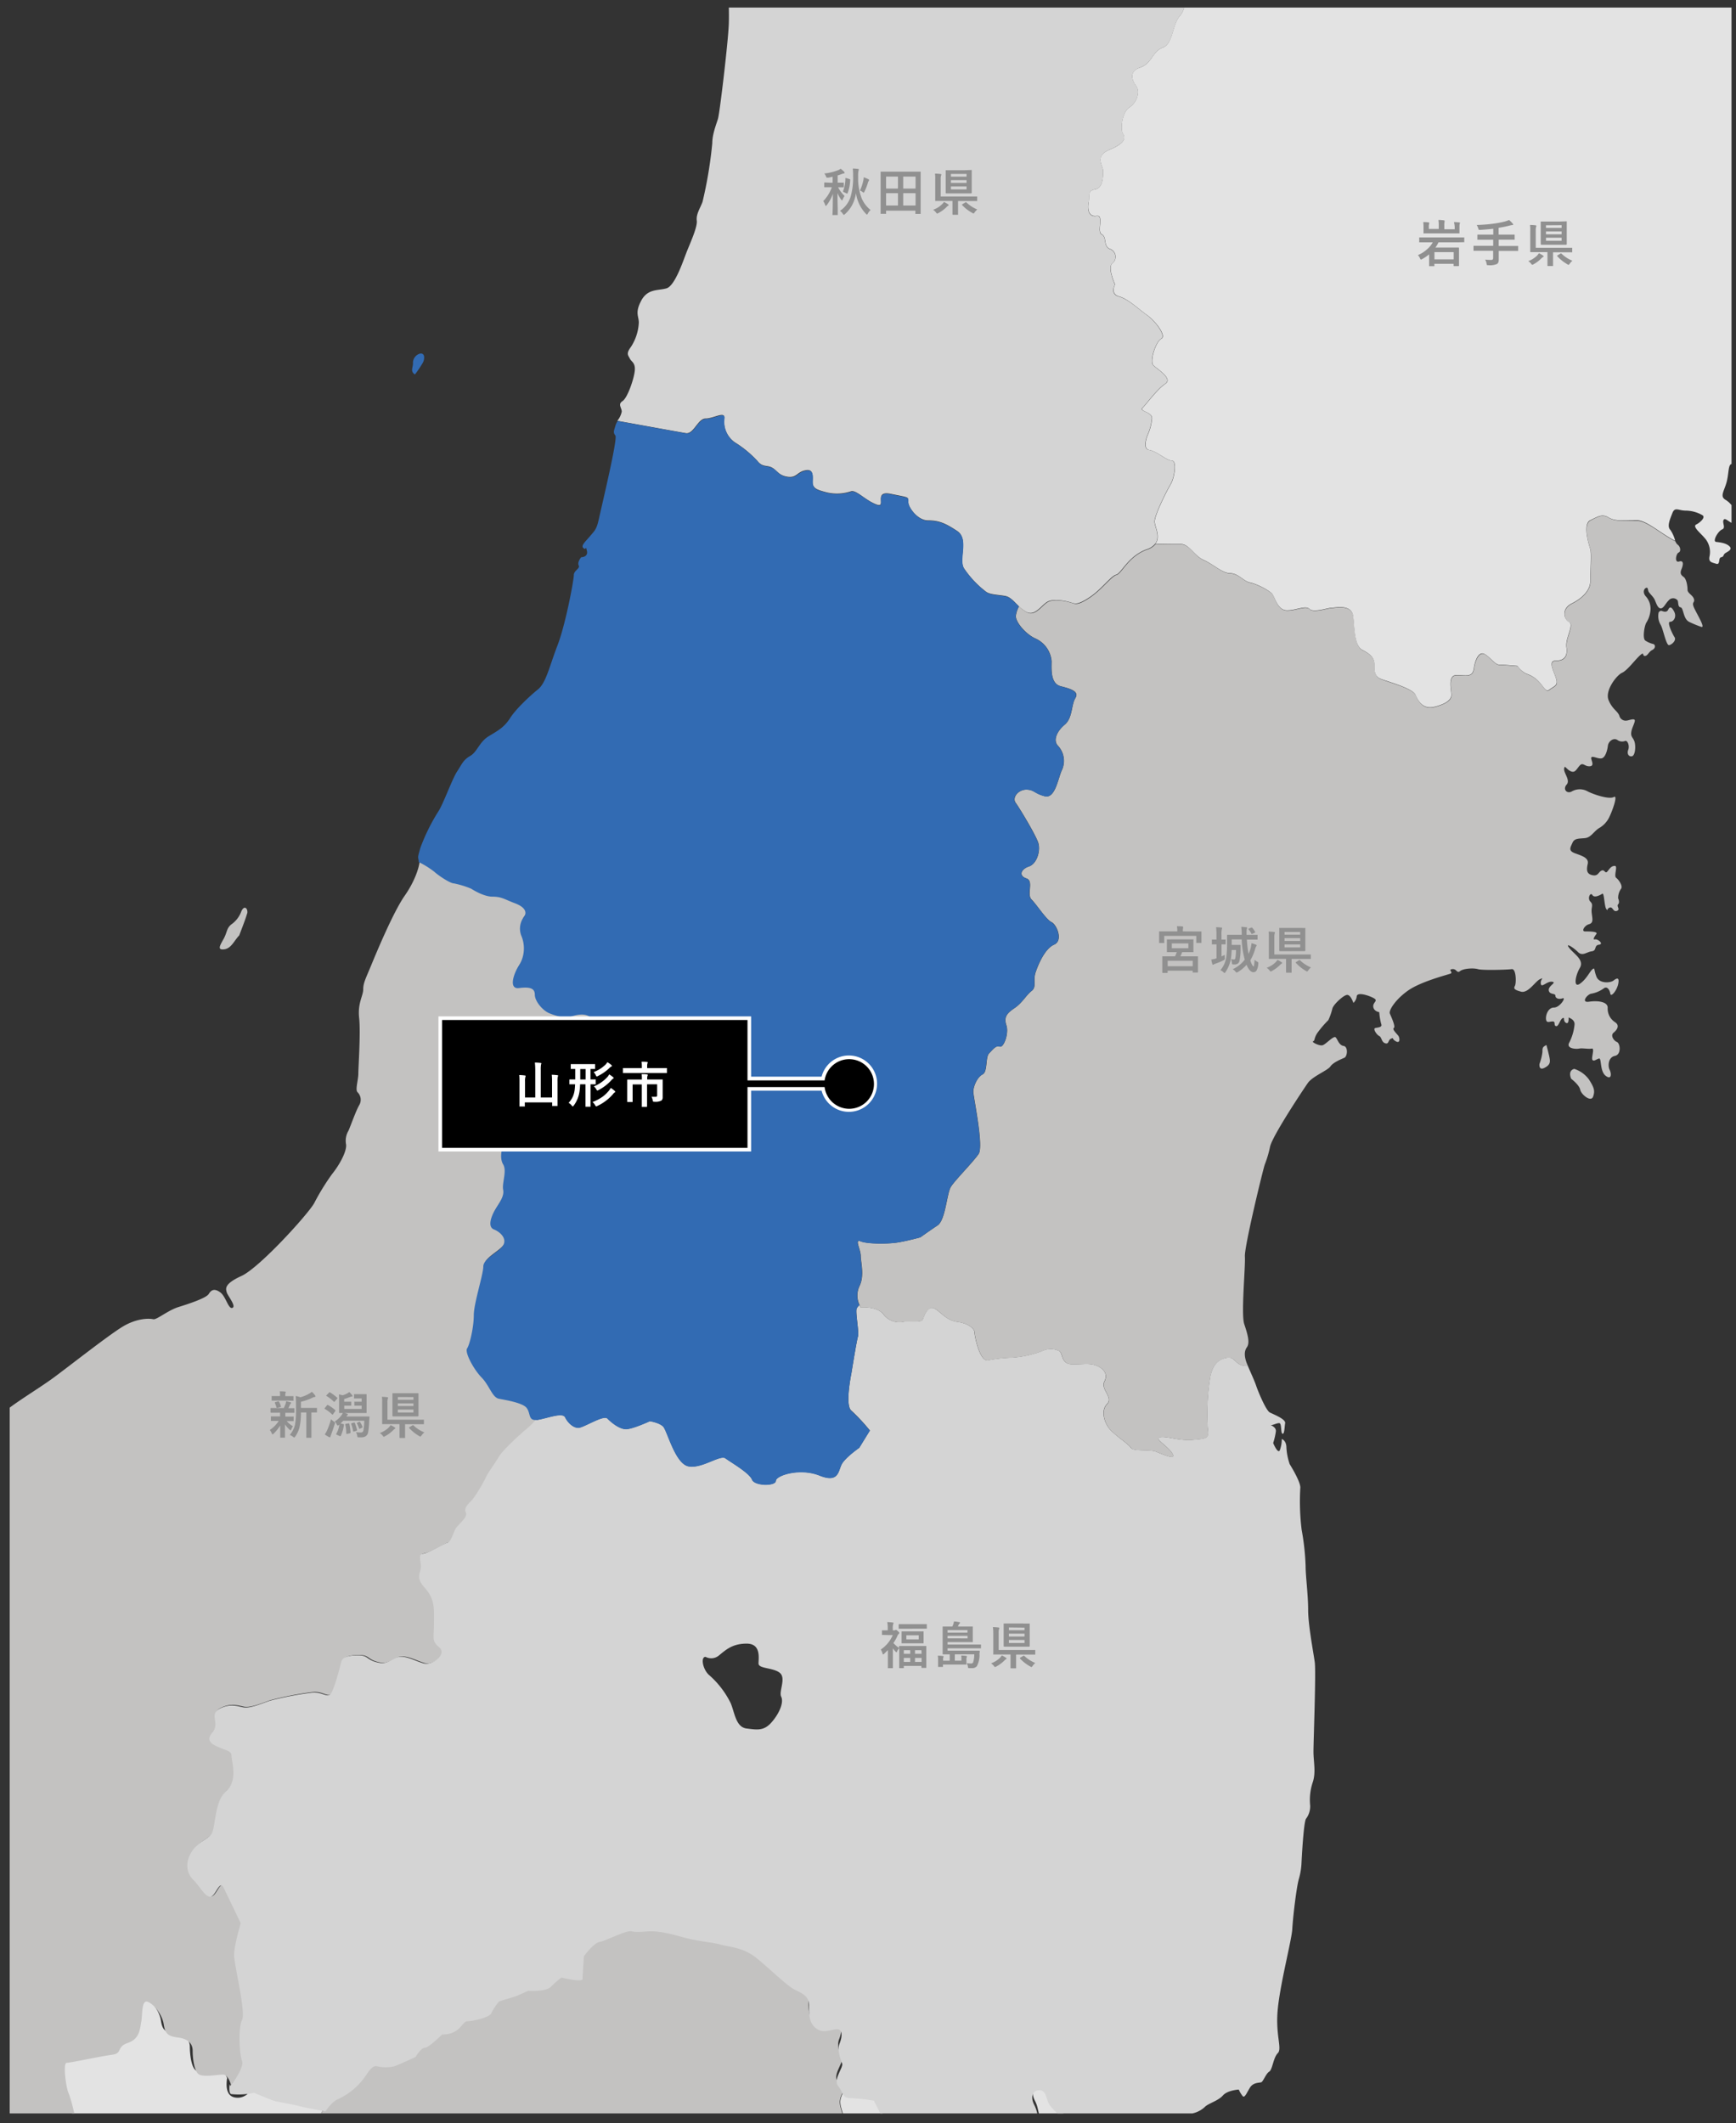 <svg id="mask" xmlns="http://www.w3.org/2000/svg" xmlns:xlink="http://www.w3.org/1999/xlink" viewBox="0 0 480 587"><rect x="0" y="0" width="480" height="587" fill="#333333" stroke="none"/><defs><style>.cls-1{fill:none;}.cls-2{clip-path:url(#clip-path);}.cls-3{fill:#e3e3e3;}.cls-4{fill:#c3c2c1;}.cls-5{fill:#d4d4d4;}.cls-6{fill:#326bb3;}.cls-7{isolation:isolate;}.cls-8{fill:#909090;}.cls-9{fill:#fff;}</style><clipPath id="clip-path"><rect class="cls-1" x="2.68" y="2.09" width="476.08" height="582.2"/></clipPath></defs><title>map_yamagata</title><g class="cls-2"><path class="cls-3" d="M-20.62,772.82A47.22,47.22,0,0,0-25.2,776a29.63,29.63,0,0,0-3.68-4.86c-2.2-2.21-8.26-3.31-8.26-7.17,2.2-14.87-5.51-9.36-1.11-12.12s1.78-4.21,1.41-6.41-4.76-1.46-6.23-1.83-1.83-.73-1.83-2.93-2.2-5.5-1.1-6.59,0,2.56,2.2,3.29,2.93-1.1,4.39-1.1,1.47-1.1.37-2.93-1.1-2.93.73-4,0-2.19-1.1-2.19-1.09-3.67-1.46-5.13-1.83-8.43.37-9.52,5.86-1.84,5.86-3.67,0-5.86.36-9.52,0-10.26-1.83-12.45-7.76-.48-11-1.58-2.82,4-7.59,3.58c-3.65-.28-7,.56-8.1-.17s-2.56-1.1-3.29-2.93-4.4-1.47-6.6-2.2-3.29-3.3-3.29-5.13a112.81,112.81,0,0,1,0-11.35c.36-4.4,1.1-4.4,2.19-5.86a14.55,14.55,0,0,0,2.57-7c0-2.2,0-5.86.73-7s5.5-6.23,5.86-7.33,4.4-2.56,6.6-2.93,1.83-7.32,1.83-8.42,2.56-1.47,4-2.2,3.29,0,5.12,0,.74-1.83,2.57-2.2a3,3,0,0,1,2.93,1.47l1.83-2.2a99.43,99.43,0,0,1,10.62-3.3c3.66-.73,6.23-4.76,6.59-5.86s7,1.83,8.06,1.83,2.2,1.47,3.3,0,2.56-1.46,4.76-2.19.37-9.53.73-10.63,3.3.74,4.76.37,2.39-1.34,7.15-2.44,5.14-1.48,5.14-2.94-2-7.07.17-9.64,6.82.46,8.28.09-1-9.61-1.69-11.08-1.61-8.39-.51-8.39,9.67-1.86,12.6-2.23,1.1-2.2,4.39-3.29,3.3-4,3.67-5.86,0-6.23,1.83-5.5,4,3.66,4.39,6.23,1.1,3.3,4,3.66,4,1.83,4,3.66.37,5.87,1.83,6.6,5.13,0,6.59,0c.92,0,1.55,1.15,1.89,2-.33,2.17-.27,4.94,2.13,5.37,3.27.6,4.78-2.57,4.78-2.57s4.41,1.84,5.51,2.21,5.88,1.1,7,1.47,7.34,1.47,7.34,1.47l.29-.42c-.08.86-.65,1.26-1.39,3a10.74,10.74,0,0,1-4,4.77c-1.47,1.1-2.57,4-1.84,5.88s4,3.67,5.88,4a2.06,2.06,0,0,1,1.1,3.67c-1.47,1.47-2.57,2.57-2.94,3.67s-.73,1.84-2.57,2.94a4.29,4.29,0,0,0-.73,6.62c2.2,2.56,2.57,2.2.73,5.87s-4.77,6.25-4,7.35.74,2.94-.37,5.14-1.83,7.35-.73,8.08,2.57.74,5.51,2.57a20.15,20.15,0,0,0,6.61,2.21c1.47,0,2.21.36,5.14.36s5.51-1.1,6.62,0,1.1,4.78,0,6.62-3.31,3.3-4.78,3.3-2.2,1.47-1.47,4.41-2.2,5.88-2.2,5.88,1.83,4.4,1.83,5.51A4,4,0,0,1,93.26,677c-1.11,0-.37,3.67-2.21,4.77s-3.3,7.35-5.51,8.82.74,5.51.74,7.34,4,4.41,7,5.15,2.2,2.57,0,2.93,0,2.94,1.1,3.68a48.26,48.26,0,0,1,4,3.67h1.1c1.1,0,1.47.37,2.57,1.84s2.94.73,5.14,0,4.41.37,10.29,1.1c2.33.29,1.1,1.47,4.41.74s2.93,0,4,0,1.83.36,3.3,1.46,1.11,2.58,2.21,4.41,2.2,2.21,2.94,4a20.2,20.2,0,0,0,1.36,2.63l-.26-.06a15.52,15.52,0,0,0-3.67,1.11c-1.47.73-2.21,2.57-3.68,2.57s-4-3.31-4-3.31-6.24,2.21-8.08,2.21-6.25,1.1-8.82,1.1-6.61,1.1-8.81-.37-6.25-5.88-8.45-7-3.31-3.31-5.14-4.41-5.51,1.47-6.25,2.94-1.83.74-2.57-.37-2.57-1.1-4.41-2.2-3.3,1.84-5.87.37c0,0-4.78-2.94-7-3.31s-6.62-2.94-9.19-4-6.61,2.94-7.34,4.78-3.31,5.87-4,7.34l-4.41,8.82s.73,4.41-1.47,6.24c-.89.75-1.47,4.78-1.47,4.78a14.8,14.8,0,0,0-3.67-.74c-1.47,0-4.78,2.94-4.78,2.94s-2.94.37-4.41-.73-1.47,2.57-1.83,3.67-3.68,2.94-3.68,2.94-5.87,1.1-8.08,1.47-4.77,2.57-5.87,4-3.31,4.77-5.15,5.51a9.16,9.16,0,0,1-6.24,0c-1.84-.73-4-1.47-4.41,0S-19.15,772.08-20.62,772.82Z"/><path class="cls-4" d="M84.44,589.89c-1.47,1.1-2.57,4-1.84,5.88s4,3.67,5.88,4a2.06,2.06,0,0,1,1.1,3.67c-1.47,1.47-2.57,2.57-2.94,3.67s-.73,1.84-2.57,2.94a4.29,4.29,0,0,0-.73,6.62c2.2,2.56,2.57,2.2.73,5.87s-4.77,6.25-4,7.35.74,2.94-.37,5.14-1.83,7.35-.73,8.08,2.57.74,5.51,2.57a20.15,20.15,0,0,0,6.61,2.21c1.47,0,2.21.36,5.14.36s5.51-1.1,6.62,0,1.1,4.78,0,6.62-3.31,3.3-4.78,3.3-2.2,1.47-1.47,4.41-2.2,5.88-2.2,5.88,1.83,4.4,1.83,5.51A4,4,0,0,1,93.26,677c-1.11,0-.37,3.67-2.21,4.77s-3.3,7.35-5.51,8.82.74,5.51.74,7.34,4,4.41,7,5.15,2.2,2.57,0,2.93,0,2.94,1.1,3.68a48.26,48.26,0,0,1,4,3.67h1.1c1.1,0,1.47.37,2.57,1.84s2.94.73,5.14,0,4.41.37,10.29,1.1c2.33.29,1.1,1.47,4.41.74s2.93,0,4,0,1.83.36,3.3,1.46,1.11,2.58,2.21,4.41,2.2,2.21,2.94,4a20.2,20.2,0,0,0,1.36,2.63l3,.68,1.71,1.28a4.06,4.06,0,0,1,.87-2.2c1.74-1.74,2.2.55,6.06-.55s0,0,2.2-.55,8.82-4.41,11.57-6.06,2.39-6.25,2.39-6.25a11.44,11.44,0,0,0-.18-3.3,6.36,6.36,0,0,1,.55-3.86c.36-.55,2.57-.92,2.57-.92l2.39-1.65,7.34,3.86,2.57-8.82,2.76-1.83s3.3,0,3.86-.74.55-2.75,1.1-4,2.2.55,2.2.55l2.21-.55s5.87,1.28,9.18-.37,2.39-6.24,2.39-6.24a19.47,19.47,0,0,1,5.51,2.2c2.75,1.65,1.65-3.3,1.65-3.3a29.32,29.32,0,0,1,4.41-.56c1.65,0,2.75,2.76,2.75,2.76a8.41,8.41,0,0,0,5,.55c2.76-.55,2.21-5.51,2.76-8.26s0-6.06,3.3-10.47,4.41-5,4.41-5,.55-4.41.55-7.16-1.65-13.23-1.65-13.23a21.39,21.39,0,0,0-.55-5c-.55-1.65-2.76-2.75-2.76-7.16s1.66-6.06,4.41-6.06,6.61-1.1,6.61-4.41-3.3-5-5-6.06.55-6.61.55-8.26.56-6.07.56-6.07,0-3.85-1.11-6.06-1.1-4.4-.55-7.71-1.1-5.51-1.1-7.72a5.74,5.74,0,0,1,1.06-2.84c-.51-.59-.73-1.56-1.61-2.66-1.47-1.84,1.47-5.15,1.1-6.25s-1.47-3.67-.73-5.51,1.1-4.41-1.1-4-3.68,1.1-5.52-.37-1.83-3.67-1.83-6.24-1.84-3.31-4-4.41-7-5.88-10.66-8.82-7.34-2.93-9.91-3.67-5.88-.73-11-2.2-7.35-1.47-8.45-1.47-3.68.37-5.14,0-7,2.57-8.82,2.94-4.41,4-4.41,4-.36,5.14-.36,6.24-5.88-.36-5.88-.36A30.74,30.74,0,0,0,152,548c-1.47,1.47-6.25,1.1-6.25,1.1l-3.3,1.47-4.78,1.47a16.63,16.63,0,0,0-2.2,3.3c-.37,1.1-5.14,2.21-6.61,2.21s-1.84,3.67-7,3.67c0,0-3.67,3.67-4.78,3.67s-2.57,2.58-2.57,2.58-4.77,2.2-5.88,2.57a10.63,10.63,0,0,1-4.77,0c-1.47-.37-2.57,1.83-3.67,3.3a18.7,18.7,0,0,1-7.35,5.88,9.45,9.45,0,0,0-3,2.89c-.08.86-.65,1.26-1.39,3A10.74,10.74,0,0,1,84.44,589.89Z"/><path class="cls-3" d="M319.9,592.1a20.12,20.12,0,0,1-7.72-1.47c-1.83-.74-7.71-3.31-9.55-4.78s-4.77-.37-6.24-.37-5.51-3.67-6.25-5.14-.73-3.67-2.57-3.67-2.57,1.84-1.47,4,.74,2.94,1.84,5.88,1.47,4.4,0,4.77-5.88,2.94-7.71,3.67-3.68,6.62-5.51,6.62-2.21,3.3-4,4.77-2.57,1.1-3.68-1.1a10.67,10.67,0,0,0-5.51-5.14,23.41,23.41,0,0,0-5.87-.74s-2.21-4-2.21-6.24a6.16,6.16,0,0,0-2.94-5.14c-1.47-.74-4.77-.37-5.51-1.84l-3.3-6.61a56.64,56.64,0,0,0-6.61-.74,2,2,0,0,1-1.7-.64,5.74,5.74,0,0,0-1.06,2.84c0,2.21,1.65,4.41,1.1,7.72s-.55,5.51.55,7.71,1.11,6.06,1.11,6.06-.56,4.41-.56,6.07-2.2,7.16-.55,8.26,5,2.76,5,6.06-3.85,4.41-6.61,4.41-4.41,1.65-4.41,6.06,2.21,5.51,2.76,7.16a21.39,21.39,0,0,1,.55,5s1.65,10.47,1.65,13.23-.55,7.16-.55,7.16-1.1.55-4.41,5-2.75,7.71-3.3,10.47,0,7.71-2.76,8.26a8.41,8.41,0,0,1-5-.55s-1.1-2.76-2.75-2.76a29.32,29.32,0,0,0-4.41.56s1.1,5-1.65,3.3a19.47,19.47,0,0,0-5.51-2.2s.91,4.59-2.39,6.24-9.18.37-9.18.37l-2.21.55s-1.65-1.84-2.2-.55-.55,3.3-1.1,4-3.86.74-3.86.74l-2.76,1.83L176.27,710l-7.34-3.86-2.39,1.65s-2.21.37-2.57.92a6.36,6.36,0,0,0-.55,3.86,11.44,11.44,0,0,1,.18,3.3s.37,4.6-2.39,6.25-9.36,5.51-11.57,6.06,1.66-.55-2.2.55-4.32-1.19-6.06.55a4.06,4.06,0,0,0-.87,2.2l1.23.92-1.23-.92c-.68,4.16.74,12.21,2.52,14.88,2.2,3.31,2.2,2.21,2.2,3.31s.37,4.22,1.11,4.77,3.49.37,4,.92,2.2-.18,2.2-.18a3.54,3.54,0,0,1,0-.72c-.35-1.47-.55-2.59-.55-2.59s.2,1.12.55,2.59a2.46,2.46,0,0,1,2-2.22c2.39-.55,3.49,2.39,4,4.78s2.2,3.67,4,5.5,2.76,2.76,4,3.86,3.86,3.86,4,5.14.37,4.05,2.94,5.51,1.66,1.66,3.49,1.84,2.39-.55,2.57.92.19,4.41,1.1,5.32,3.31,1.11,4.6,2.39a20.74,20.74,0,0,0,4.77,3.49c1.47.74,3.86.55,5.33,1.84s2,2.57,3.49,2.94,3.12,2,3.85,2.57,1.11-.92,2.21-.92a14,14,0,0,1,5.51,1.84c1.28.92,2.75,2.94,3.86,4s.91,2.39,3.12,2,3.85-1.66,6.43-2.76,4-.18,5.51.37,1.47.19,3.3-1.1,3.67-4,5.69-2.57,5.52,2,7.35.18,4.41-5.33,5.88-5.51,4.41-2.39,6.06-2.39,6.43-.18,7-.73,1.29-2.2,2-1.65,3.86,1.28,5.88,2.38,2,.74.73-1.47-.37-1.83.55-2.94a10.7,10.7,0,0,0,1.84-3.85c.55-1.65.37-2,1.65-1.1s2.39,3.12,3.86,3.67,5,2,5.69,3.49,1.84,3.67,3.12,4,4.78,5.51,5.33,7.16,1.1,1.84,2,2,11.39,2.21,12.31,5.51,2,6.62,4.22,8.64a72.7,72.7,0,0,0,7.35,5.5c1.1.74,4.77,4,6.43,4.23A13.89,13.89,0,0,0,335,825l0,0c-.37-.55-2.39-1.1-4.78-2.2s-5.51-6.43-8.63-12.13-12.49-22.4-12.49-22.4-4.77,2-5.69,1.83-1.1-1.83-.55-1.47a9.17,9.17,0,0,0,.91.55L308,786s-1.1-3.3-1.47-4.22a12,12,0,0,0-2.94-3.86c-.92-.55-7-11.94-13.41-31.4s-6.24-32-6.24-34.17,3.31-4.59,4.22-5.14,1.66-3.49,1.84-4.59,1.84-2,2.2-3.12,1.29-.55,2.21-3.49-1.1-5.14-1.84-7.72,1.1-3.12,2.21-4.77-.74-1.84-1.84-2.94-.37-7.16.37-8.63,2.75-3.49,3.12-7a47.4,47.4,0,0,1,3.49-12.31c1.47-3.12,2.94-4.4,4.41-6.24s1.83-7.9,2.38-9,3.13-1.29,3.86-2.2-.55-6.43-.18-7.35a28,28,0,0,0,2-5.33c.36-2,0-4,1.28-7.34s5.33-13,6.06-14.15,2.21.55,2.94.74,2.76-.19,2.39-1.29a14,14,0,0,1-.82-4C322.25,595,321.71,592,319.9,592.1ZM244.23,739.39C246.8,739,246.8,742,249,742s4.41,0,5.88,1.84,5.14,5.88,3.67,7.35-3.67,1.47-4.41.37,0-2.94-1.83-3.68-4.41-2.2-4.78-3.3a10.38,10.38,0,0,0-1.1-2.21C243.86,742.33,241.66,739.76,244.23,739.39Zm28.28,41.51c-4-.36-4.77.37-5.88-1.84s1.11-.73-1.1-2.2-5.51-2.57-7.35-1.84-5.14.37-7.34.37-4.41-1.83-2.2-2.2,5.5,0,4.4-2.21-.73-5.51-3.67-5.14-4.77,0-7,.37-2.57-1.1-6.24-1.47-6.62-1.1-7.72-4.41-2.2-7-.36-6.61.36,1.84,2.57,2.57a45.21,45.21,0,0,0,8.08,1.47c2.94.37,7.34,0,9.18,1.1s4.78-.73,5.88-1.83,4.4-4.78,5.87-3.68c2,1.48,1.84,6.61,4.05,7.72s4.4,5.87,5.87,8.44,2.94,6.62,4.78,8.09S276.55,781.27,272.51,780.9Zm18.37,10.29c-2.19-.88-3.18-6.09-1.84-5.15C292.71,788.62,292.71,791.92,290.88,791.19ZM286.1,761.8c1.1,1.1.74,4,2.21,6.25a17.76,17.76,0,0,1,2.2,7.34c0,1.1,1.1,6.61,1.1,6.61s-2.57-3.67-2.57-4.77-1.47-4-3.3-4.78-.37-3.3-.37-3.3-1.47-4-1.47-5.51-2.57-3.31-3.31-4.41-1.52-1.41.37-3.31c1.1-1.1,1.47.74,2.57,1.84S285,760.7,286.1,761.8Z"/><path class="cls-4" d="M-75.64,302.9c-.14-.44.72-1.3.72-1.3s.72,1,1.3.72,1.29-1,2.16-1a3.1,3.1,0,0,0,2.45-2c.43-1.15,1.29-3.89,1-4.75s-.28-1.16.58-2a6.75,6.75,0,0,0,2-3.89c0-1.29.43-2.3,1.15-2.3a4.2,4.2,0,0,0,2.88-1.59c.72-1,2.45-2,2.88-1.44s2.31.15,2.45,1.59-1.58,6.33-1.44,8.35.87,7.78-.43,10.52a22.46,22.46,0,0,0-1.73,6.92c-.14,1.15-.14,1-1,2.3s-1.87,3.89-3.17,6.63-2.59,3.31-3.31,5.62-1.44,3.31-2,5.33-.72,4.9-.14,6.05.14.86,1.15,1.87,3.6,2.88,5.19,2.88a6.74,6.74,0,0,0,3.74-1.15c1.3-.72,3-.29,4.18-.72a8.21,8.21,0,0,0,3.75-3c.86-1.44,1.58-2.44,2.59-2.59s.86,2.6,1.44,4.32-.43,5-1.29,6.63a13,13,0,0,0-1.88,4.61,10.23,10.23,0,0,1-1.87,4.47,37,37,0,0,0-2.45,4.75,73.59,73.59,0,0,0-3.31,8.07c-.44,1.73-.15,4.47-1.3,5s-1.15.72-1.44,1.3a11,11,0,0,1-3.17,3.6c-1.58,1-2.88,1.3-3.31,1.73s-6.2,5-7.5,6.49-6.77,6.33-8.35,6.62-7.49-.29-8.5.29a13.64,13.64,0,0,1-3,1.3c-1,.29-2.74.72-3.31,1.73s-.29,1.72-2.74,1.58a15.6,15.6,0,0,1-6.63-2.31c-1.29-.86-.14-1.58.58-2.3s1-2.45,2.3-2.59,2.6-.87,3.32-.44,1.73-.43,2.45-.86,3.74-2.59,4-5.19,1.87-5.47,1-6.34-1-4,0-4.75,2.45-3.31,3.17-4,5-2.74,5.47-5,.44-4.46-3-6.91-5.76-2.88-7.06-2.16-.58,2-1.59,2.88-2,4-2.16,5-.14,1.73-.86,1.29-1-1.72-2.45-2.3-1.3-1.3-1-2a13.51,13.51,0,0,0-.29-4.89c-.29-.44-1.29-2.89-.43-3.32s1.73-1,1.44-3-.72-3.9.14-5.48,2-3,1.45-3.75.43-2.3,1.15-2.88a45,45,0,0,0,4.18-5.91c.86-1.43,2.73-3.31,3.45-5.18s.44-4.75,1.73-6.34,2.74-3,2.74-4,1.58-.29,2.45-.72,5-3.32,5.91-4.9.86-1.44,1.58-1.87S-75.64,302.9-75.64,302.9Zm144-50.35c.27-1.38-.83-2.48-1.65-.55a7.45,7.45,0,0,1-2.75,3.57c-1.38,1.1-1.1,2.2-2.2,4.13s-1.65,3,.28,2.75,2.75-2.48,4.12-3.85C66.12,258.6,68,253.92,68.32,252.55Zm-265.5,323c1.72.57,6.1,1.91,7.43,2.48s.38,4.38.38,5.15a12.14,12.14,0,0,1-.76,3.62c-.57,1.71,2.67,4.76,3.81,6.29s-.18,5.72-.18,6.67a15.09,15.09,0,0,0,2.09,5.34c1.14,1.9.19,4.19.19,5.33s1.72,1.91,2.48,3c.17.26.47.29.82.18.24-.58.41-.95.41-.95s-.17.37-.41.95c1.2-.38,3.12-2.41,3.56-2.85s2.86-2.1,4.39-3.24,1.9-3.24,3.24-4.57,3.62-6.86,5.14-8,2.48-1.72,2.29-3.06-1.71-5.33-2.48-6.1-.76-2.28,1.15-2.47,2.85.38,3.81.38a11.93,11.93,0,0,0,4.76-.61c1.91-.77,3.24-1.15,4.38-.2s.58,1.53,1.91,2.1,4,0,6.48.19,3.43,2.14,4.39,2.52,1.33.38,1.71,1.53a4.19,4.19,0,0,1-2.29,4.38c-1.9,1-.76,1.34-.38,3.81s-3,3.43-2.28,3.81,4,3.05,4,3.05a3.92,3.92,0,0,0,2.67.95c1.33-.18.76.2,1.71,1.53s1.52.19,2.86-.57.76-3.81,1.71-5.53,3.25-2.48,5.91-3.62,5.72.57,7.82.38a13.35,13.35,0,0,0,5.33-1.91c1.34-.76,3.24-2.28,4-2.09a12.16,12.16,0,0,0,4.57-.76c.57-.38,1.52.38,2.86,1.33s1.14,2.1,1.14,3.43,1.15,1,2.86-.19,1.53-3,.57-3.62-.95-1.52,0-2.48a2.56,2.56,0,0,0,0-3.24c-.57-.76.58-2.48.77-3.81s3.24-2.67,3.81-2.86,2.86.38,4,0,3.24-5.33,3.43-6.1,3.24-4.19,3-5.52,2.29-3.43,3.24-3.82,5.91-2.66,7.62-3.43,3.82-.76,5.72-1.14,2.86-1.15,4.77-1.72,1.9.77,3.24,1.53,3.24.19,4.38,0,1.72,2.1,1.72,3.43,3,3.81,2.66,6.48-.76,8.39-.76,9,.95.57,1.14,1.52a11.88,11.88,0,0,0,.77,3,2.15,2.15,0,0,0,2.67.19c1.14-.57,1.9,1.14,2.09,3s0,3.24,1.91,2.67,5.72,2.67,6.67,2.67,2.29,1.33,2.67,3-.57,4.57-.76,5.33-.2,1.34.76,1.72.19,4.19,0,5.14-2.29,2.29-3.24,3.25,4,5.71,4,5.71l-.76,3.78c3.32-1,5.6-4.65,5.95-5.68s6.06,3.09,7.16,3.09,3.07.2,4.17-1.26,2.56-1.47,4.75-2.2.37-9.5.73-10.6,3.29.73,4.75.37,2.38-1.34,7.14-2.44,5.13-1.47,5.13-2.93-2-7.06.16-9.62,6.81.45,8.27.09-1-9.59-1.69-11.06-1.61-8.37-.51-8.37,9.65-1.86,12.58-2.23,1.09-2.19,4.38-3.29,3.29-4,3.66-5.84,0-6.22,1.82-5.49,4,3.66,4.39,6.22,1.1,3.28,4,3.65,4,1.83,4,3.66.37,5.85,1.83,6.58,5.12,0,6.58,0,2.2,2.92,2.2,2.92,4-5.08,3.28-6.92-1.1-9.16,0-11.36S65,543,65,540.42s1.83-8.8,1.83-8.8-3.67-7.7-4.77-9.9-2.2,2.57-3.66,2.57-2.93-2.93-4.77-4.77-2.19-4.77-.36-7.7,4.39-3.3,5.49-5.13.74-8.8,4-11.73,1.46-8.07,1.46-9.53-1.1-1.47-3.66-2.57-3.3-2.2-1.47-4.4-1.1-4.76,1.83-6.23,4.77-.73,6.6-.37,5.14-1.1,7.34-1.83a89,89,0,0,1,11.36-2.2c2.54-.39,4,1.1,5.13.73s2.93-7.69,3.3-9.16,2.2-1.83,4.77-1.83,2.2,1.1,4.76,1.83,3.3,0,5.5-1.1,5.13.73,7.7,1.47,6.6-2.57,4.4-4.4-1.47-2.57-1.47-6.6.37-6.6-2.56-9.9-.74-4-1.1-6.6-.37-2.57,1.1-2.93,5.13-2.57,6.23-2.94,1.47-2.2,2.2-3.66,3.66-3.3,2.93-4.77,1.47-2.93,2.2-4a44.46,44.46,0,0,0,3.3-5.5c.37-1.1,2.57-4,3.67-5.86s6.23-6.6,8.06-8.07a20.78,20.78,0,0,0,2.15-2.16c-2.06.07-1.48-2-2.52-3.34s-5.86-2.19-7.69-2.56-2.57-3.67-4.77-5.87-4.77-7-4-8.06,1.83-5.87,1.83-9.17,2.57-11.37,2.57-13.56,4.4-4,5.5-5.87-.74-3.66-2.57-4.4-.73-3.66.37-5.5,2.56-3.66,2.2-5.49,1.1-5.14,0-7-.37-4.76.36-6.23.74-2.94,4-2.94,5.13,1.47,9.89.74c1.15-.18,2.2,1.1,3.3,0s8.43-5.5,9.9-6.24,3.67-4.39,4-7,4-3.67,5.14-5.13-4-4-5.14-6.23-5.5-6.24-7.33-7.7-4.76-.37-5.86,0-3.67-.37-5.5-1.1-4-3.3-4-5.14-1.46-2.19-4.39-1.83-1.47-4,0-6.23a8.94,8.94,0,0,0,.73-8.06,5.37,5.37,0,0,1,.73-5.5c.73-1.1.37-2.57-2.56-3.67s-3.67-1.83-6.24-1.83-5.86-2.2-5.86-2.2a25.06,25.06,0,0,0-4.77-1.47c-1.1,0-4.4-2.2-5.5-3.3a25.36,25.36,0,0,0-4.28-2.65c0,1.6-1.24,5.65-4.08,9.71-3.16,4.51-7.68,15.35-9.26,19.18s-2.26,5-2.26,6.78-1.58,3.83-1.13,7.9-.22,13.54-.22,15.35-.91,4.51-.23,5.19a2.91,2.91,0,0,1,.45,3.62c-.9,1.57-2.25,5.41-2.93,7a5.42,5.42,0,0,0-.68,3.84c.23,2-2,5.87-3.84,8.13a63.64,63.64,0,0,0-5,8.13c-1.81,3.16-15.13,17.83-20.1,20.09s-4.28,3.61-4.06,4.51,2.71,3.84,1.58,4.3-1.8-3.16-3.39-4.3-2.48-.67-3.16.46-5.42,2.7-8.35,3.61-6.1,3.61-7,3.38-4.52-.45-8.8,2.26S19.22,377.63,14.93,380.8,3,388.47.48,391s-7.9,8.58-9.71,15.81-2.93,14.9-3.61,17.83-5.2,14.23-6.55,16.26-6.09,9.48-8.8,11.06-4.29,2.26-5.65,5.42A12.44,12.44,0,0,1-38.35,463a5.86,5.86,0,0,0-2.26,3.61c-.23,1.36-3.39,8.58-4.74,11.74a48.7,48.7,0,0,1-5.19,8.81c-1.13,1.35-9.71,3.84-13.55,6.77a72.88,72.88,0,0,0-12.42,11.52,205.77,205.77,0,0,1-16.93,17.16c-1.58,1.12-2.93.9-3.61,2.48s-2.26-.68-3.39,1.12a8.63,8.63,0,0,1-3.84,3.39c-1.12.45-9,2.26-12,2.26s-5.19-4.06-8.81-2.48a21.21,21.21,0,0,0-8.35,6.77c-1.81,2.48-6.32,6.09-10.84,8.13s-10.16,7-14.9,9-13.54,5.19-15.57,6.55-16.94,5.41-22.13,7.9a36.82,36.82,0,0,1-5.16,1.89,19.35,19.35,0,0,0,1,2C-199.85,573.48-198.89,575-197.18,575.57Z"/><path class="cls-5" d="M339.41,375.34c-2.56.37-4,1.84-4.76,5.13a63.32,63.32,0,0,0-.73,14.28c.37,2.93,0,2.93-4,3.3s-7.32-1.1-9.16-.73,1.84,2.2,3.3,4.39-2.56.37-4.39-.36-6.23,0-7-1.1-3.66-2.93-5.49-4.76-2.94-5.5-1.1-7.33-1.84-4-.73-6.22-.37-3.67-2.2-4.4-3.3-.36-6.59-.36-2.57-2.94-3.67-3.67a5.43,5.43,0,0,0-4.76,0,28.52,28.52,0,0,1-8.42,1.83,39.93,39.93,0,0,0-6.59.74c-2.2.36-3.66-6.59-3.66-7.69s-1.84-2.57-4.76-2.94-4.4-2.56-6.23-3.65-2.93,1.82-3.3,2.92-4,.37-5.49.73a5.49,5.49,0,0,1-5.49-2.19c-1.84-2.2-6.23-1.83-6.23-1.83a5.05,5.05,0,0,1-.32-.64,2.91,2.91,0,0,0-.78,1c-.36,1.09.73,6.59.37,7.69s-1.83,10.25-1.83,10.25-1.83,8.79,0,10.25a52.79,52.79,0,0,1,5.12,5.5l-2.93,4.76s-3.66,2.56-4.76,4.39-.73,5.5-6.22,3.29-12.09,0-12.09,1.47-5.86,1.47-6.59-.36-5.86-4.77-7.32-5.86-6.59,2.92-10.26,2.19-5.86-9.88-7-11-3.67-1.47-3.67-1.47-4.76,2.2-6.59,2.2-4-1.83-5.13-2.93-6.59,2.56-8.05,2.56-2.93-1.46-3.66-2.92-5.13.36-7.7.73l-.42,0a19.87,19.87,0,0,1-2.14,2.16c-1.83,1.47-7,6.23-8.06,8.06s-3.29,4.76-3.66,5.86a43.06,43.06,0,0,1-3.29,5.49c-.74,1.1-2.93,2.56-2.2,4s-2.2,3.3-2.93,4.76-1.1,3.3-2.2,3.66-4.76,2.57-6.22,2.93-1.47.37-1.1,2.94-1.83,3.29,1.1,6.58,2.56,5.86,2.56,9.89-.73,4.76,1.47,6.59-1.84,5.13-4.4,4.4-5.49-2.57-7.69-1.47-2.93,1.84-5.49,1.1-2.2-1.83-4.76-1.83-4.4.37-4.77,1.83-2.19,8.79-3.29,9.16S88.53,467.61,86,468a89.49,89.49,0,0,0-11.35,2.19c-2.2.73-5.49,2.2-7.33,1.84s-3.66-1.11-6.59.36,0,4-1.83,6.23-1.1,3.3,1.47,4.39,3.66,1.1,3.66,2.56,1.83,6.6-1.47,9.53-2.92,9.89-4,11.72S54.86,509,53,511.94s-1.46,5.86.37,7.69,3.3,4.77,4.76,4.77,2.56-4.77,3.66-2.57,4.76,9.89,4.76,9.89-1.83,6.22-1.83,8.79,3.3,15.75,2.2,17.94-.73,9.52,0,11.35-3.28,6.91-3.28,6.91-.06-.21-.17-.53c-.13,1.38-.1,2.71.52,2.78a19.57,19.57,0,0,0,6.23-.37s4.39,1.83,5.49,2.2,5.86,1.1,7,1.47S90,583.72,90,583.72s1.63-2.53,3.3-3.29a18.71,18.71,0,0,0,7.32-5.86c1.1-1.47,2.2-3.67,3.66-3.3a10.59,10.59,0,0,0,4.76,0c1.1-.37,5.86-2.57,5.86-2.57s1.47-2.56,2.57-2.56,4.76-3.66,4.76-3.66c5.13,0,5.49-3.66,7-3.66s6.22-1.1,6.59-2.2a16.71,16.71,0,0,1,2.19-3.3l4.77-1.46,3.29-1.46s4.76.36,6.23-1.1a30,30,0,0,1,2.93-2.57s5.86,1.47,5.86.37.36-6.23.36-6.23,2.57-3.66,4.4-4,7.32-3.29,8.79-2.92,4,0,5.12,0,3.3,0,8.43,1.46,8.42,1.47,11,2.2,6.23.73,9.89,3.66,8.42,7.69,10.62,8.79,4,1.83,4,4.4,0,4.75,1.83,6.22,3.3.73,5.49.36,1.83,2.2,1.1,4,.37,4.39.73,5.49-2.56,4.39-1.09,6.22,1.09,3.3,3.29,3.3a56.85,56.85,0,0,1,6.59.73l3.3,6.59c.73,1.47,4,1.1,5.49,1.84a6.13,6.13,0,0,1,2.93,5.12c0,2.2,2.2,6.23,2.2,6.23a23.65,23.65,0,0,1,5.86.73,10.61,10.61,0,0,1,5.49,5.13c1.1,2.19,1.83,2.56,3.67,1.1s2.19-4.77,4-4.77,3.66-5.85,5.5-6.58,6.22-3.3,7.69-3.67,1.1-1.83,0-4.76-.73-3.66-1.83-5.86-.37-4,1.46-4,1.83,2.2,2.56,3.66,4.76,5.13,6.23,5.13,4.4-1.1,6.23.37,7.69,4,9.52,4.76a19.93,19.93,0,0,0,7.69,1.46,7.82,7.82,0,0,1,2.59.27,1.37,1.37,0,0,1,0-.45c.19-1.47,3.11-7,3.48-7.88,0,0,2.57-.54,4-.91a7.19,7.19,0,0,0,3.48-1.83c.91-.92,3.66-1.65,4.94-3.12s4.4-1.64,4.4-1.64a7.55,7.55,0,0,0,1.1,1.83c.55.55,1.09-.92,2-2.38s2.56-1.28,3.11-1.47,1.28-2.38,2.2-2.93,1.1-3.84,2.38-5.12-.73-5,0-12.27,3.84-19.05,4-22,1.1-11.36,1.83-13.92a18.52,18.52,0,0,0,.73-4.58s.55-11.35,1.28-12.08a5.65,5.65,0,0,0,1.1-3.67,15.37,15.37,0,0,1,.73-6.4c.92-2.75.19-5.68.19-8.43s.73-22,.36-24.72-1.83-10.25-1.83-14.46S361,435.77,361,433a67.55,67.55,0,0,0-1.1-10.07,64.52,64.52,0,0,1-.37-11.53c.19-1.65-2.93-6.6-2.93-6.6a16.67,16.67,0,0,1-.91-4.57c0-2-1.28-2.39-1.28-2.39a8.87,8.87,0,0,1-.55,3.12c-.55,1.1-1.83-2-1.83-2a18.93,18.93,0,0,0,.73-3.12C353,394.39,351,394,351.5,394s1.46-.55,2.2-.55.36,2.75.91,2.93.55-1.83.73-2.93-3.11-2.38-4.21-2.93-3.29-5.86-3.84-7.51c-.42-1.25-1.58-3.77-2.27-5.39C341.65,377.91,341.6,375,339.41,375.34ZM216,469.1c.73,1.46-.37,4.39-2.56,6.95s-4,2.2-7,1.83-3.3-4.39-4.4-7a25,25,0,0,0-5.86-7.68c-1.83-1.47-2.56-5.13-1.1-5.13a3.31,3.31,0,0,0,3.67-.36c1.83-1.47,3.66-3.3,7.69-3.3s3.29,4,3.29,5.49,4,1.1,5.86,2.57S215.27,467.63,216,469.1Z"/><path class="cls-4" d="M459.44,168.89c.41.14,1.37.55,1.78-.28s.83-1.09,1.65.42-.13,2.88-1.1,2.88.69,3.44,1.24,4.26-.69,2.06-1.51,2.19-1.65-4.53-2.34-5.63a4.72,4.72,0,0,1-.54-3.43S459,168.75,459.44,168.89ZM435.27,295.51c-1.92.55-.83,2.75-.83,2.75s2.2,1.64,2.48,3,3,3.57,3.57,1.92.27-2.47-1.1-4.67A8.13,8.13,0,0,0,435.27,295.51Zm-7.69-6.59c-1.1.55-1.1.82-1.1,1.92a13.78,13.78,0,0,1-.82,3.3s-.28,1.92,1.37,1.09,1.65-1.64,1.37-3S427.58,288.92,427.58,288.92Zm17.3-145.75c-1.83-1.1-2.92-.37-5.12.73s-.37,6.95,0,8,0,6.23,0,8.79-2.2,4.76-5.13,6.23-2.2,4.39-.73,5.13-1.1,4.39-.74,7-.73,3.67-2.92,3.67-.74,2.56,0,4.76-.37,2.19-1.84,3.29-1.83-2.93-6.22-4.39a6.38,6.38,0,0,1-2.57-2.2s-4-.36-5.12-.36-2.56-2.2-4-2.94-2.57,1.47-2.93,4-2.2,1.84-4.76,1.84-1.46,4-1.46,5.49-1.84,2.56-4.77,3.3-4.39-1.47-5.12-3.3-7.69-3.66-9.52-4.4-1.84-2.19-1.84-4-1.1-2.94-3.29-4-2.2-5.5-2.57-9.16-4.76-2.56-5.86-2.56-5.12,1.46-6.22.36-3.66.37-6.23.37-3.29-3.3-4-4.39-4.39-2.93-6.22-3.3-3.3-2.57-5.49-2.57-4.77-2.56-7.33-3.65-4-4.4-6.23-4.4c-1.42,0-4.7,0-7.12-.1a5,5,0,0,1-2.4,1.56c-5.12,1.84-6.95,6.59-8.42,7s-4,4-7.32,6.23-4,1.83-5.13,1.46-4.39-1.1-6.23-.36-3.66,4.39-6.22,2.92a10.32,10.32,0,0,1-2.05-1.58,7.39,7.39,0,0,0-.88,2.68c0,1.84,2.93,5.13,5.49,6.23a7.59,7.59,0,0,1,4.4,6.23c0,2.19-.37,6.22,2.56,6.95s5.13,1.47,4,3.3-.73,5.49-2.93,7.32-3.3,4.4-1.83,5.86a6.15,6.15,0,0,1,1.1,6.6c-1.1,2.19-1.83,8.05-4.76,7.32s-2.93-1.83-5.13-1.83-4,2.2-2.93,3.66,5.49,8.79,6.22,11-.36,5.86-2.56,6.59-2.93,2.56-.73,3.29,0,4.4,1.46,5.86,4,5.5,5.5,6.23,3.29,5.13.73,6.23-4.39,5.49-5.13,7.69.37,4-1.1,5.12-2.56,3.3-4.76,4.77-2.93,2.56-2.2,4.75-.73,6.23-1.83,5.86-1.83.74-2.93,1.83-.36,5.13-1.83,5.86-2.56,3.3-2.56,4.77,2.93,15,1.47,17.21-6.6,7.32-7.7,9.15-1.46,9.16-3.66,10.62-4.76,3.3-4.76,3.3-4,1.1-6.59,1.46-8.06.37-9.89-.36,0,2.2,0,4,1.1,5.49-.37,8.42a6.17,6.17,0,0,0,.05,5.22c1.23-1.19,3.52-2.65,4.35-2.65-.83,0-3.12,1.46-4.35,2.65a5.05,5.05,0,0,0,.32.64s4.39-.37,6.23,1.83a5.49,5.49,0,0,0,5.49,2.19c1.47-.36,5.13.37,5.49-.73s1.47-4,3.3-2.92,3.29,3.29,6.23,3.65,4.76,1.84,4.76,2.94,1.46,8.05,3.66,7.69a39.93,39.93,0,0,1,6.59-.74,28.52,28.52,0,0,0,8.42-1.83,5.43,5.43,0,0,1,4.76,0c1.1.73.37,3.67,3.67,3.67s4.76-.37,6.59.36,3.29,2.2,2.2,4.4,2.56,4.39.73,6.22-.73,5.5,1.1,7.33,4.76,3.66,5.49,4.76,5.13.37,7,1.1,5.86,2.56,4.39.36-5.13-4-3.3-4.39,5.13,1.09,9.16.73,4.4-.37,4-3.3a63.32,63.32,0,0,1,.73-14.28c.73-3.29,2.2-4.76,4.76-5.13,2.19-.31,2.24,2.57,5.61,2.3-.22-.52-.39-.93-.48-1.2-.36-1.1-.73-2.75.18-4s.19-3.66-.73-6.41.37-15.92.18-18.67,5.13-24.54,5.5-25.45a29.9,29.9,0,0,0,1.46-4.94c.73-3.12,9.16-15.75,10.44-17.59s5.49-3.47,6.23-4.57,2.92-2,3.84-2.39,1.1-3.11-.18-3.29-1.65-1.83-2.2-2.38-2.75,2-3.66,2.2-3.11-.92-2.57-1.1.19-.73,1.1-2.2a28.29,28.29,0,0,1,3.12-3.66,17.54,17.54,0,0,0,1.09-3.11c.19-1.1,2.94-3.66,4-3.85s1.83,2.2,1.83,2.2a2.81,2.81,0,0,0,.92-1.83c.18-1.29,3.48-.18,4.76.55s-.36,1.1-.18,2.38,1.65,1.46,1.65,1.46a16.68,16.68,0,0,0,.55,3.3c.36.91-.92.91-1.65,1.09s.36,1.84,1.1,2.21.55,1.64,1.64,2,.74-.92,1.65-1.28,0,0,1.28.73,1.1-.91.74-1.46-1.84-1.84-1.28-2.21-.74-3.11-1.1-4,1.64-4,5.12-6.41,10.44-4.21,11.54-4.58-.74-1.1.55-1.28,1.28,1.28,2.19.55,3.67-.92,4.95-.55,8.06.18,9.34,0,1.28,3.85.91,4.58-.37,1.1,1.65,1.64,4-2.92,5.31-3.47,0,0,.18,1.28,1.65-.73,3.11-.55-1.09,1.1-.91,2.38,1.83.73,1.83,1.47.92,1.1,2,.73-.74,2.56-2.39,2.56-2.37,2.2-2.19,3.3.91.54,1.83.54.18,1.1.92,1.29,1.09-1.83,1.83-2.2,0,.73.91,1.28.73-1.46.73-1.46,1.83.55,1.65,2a13.81,13.81,0,0,1-1.46,4.95c-.92,1.64,1.83,1.83,2.74,1.64s2.57.19,3.48,0-.18,2.56.19,3.11,1.09-.18,1.83-.36.18,3.48,1.82,4.76,1.66-.55,1.11-1.65-.37-3.48,1.46-3.84,1.47-3.48.55-3.85-1.83-1.83-.92-2.56,1.84-2,.37-2.93a4.45,4.45,0,0,1-2-4c0-1.64-2.75-2-5.13-1.64s-.55-2,.55-2.21a8.34,8.34,0,0,0,3.48-1.46c.92-.73,1.65.37,1.83,1.46s1.83-.91,2.19-2.74-.36-1.65-1.28-.92-4,.92-4.76-1.09-.36-2.57-1.09-2-1.65,2.75-3.48,4-1.29-2.2,0-4.4-1.65-3.84-2.93-5.49,1.1-.18,2.38,1.1,2.38,0,3.84-.18.55-1.65,2-1.83-.37-1.65-1.1-1.47-.19-.73.36-1.47-2-.73-3.11-.73-.18-1.64,1.1-2,.92-1.47.73-3.12.55-2.19-.36-3.11,0-2.74.55-1.83,2.19,0,2.74-.36.55,3.47,1.1,4.21,0,0,.92-.37.91,1.28,2,.91-.18-1.28.36-1.83,0-1.64,0-1.64a4.46,4.46,0,0,1,.74-2.56c.73-.74-.55-2.57-1.28-3.12s.54-3.29-.37-3.29-1.28.55-2,1.46-.74-.55-1.65-.18-.92,1.64-2.56,1.28-1.65-1.47-1.29-3.11-1.46-2.2-3.48-2.93-1.28-1.65-.73-2.93,1.83-1.1,3.48-1.28,2.38-1.83,3.85-2.75a7,7,0,0,0,3-3.39c.69-1.45,2.33-5.91,1.1-5.22s-5.22-.55-7.15-1.51a4.43,4.43,0,0,0-4.53,0c-1.37.69-2.47-.69-1.37-1.92s-.83-3.16-.69-4.39.55.13,1.79.68,1.51-.41,2.47-1.51,1.37.28,2.88.14,0-2.06.42-2.48,1.92.55,2.88.28,1.51-2.2,1.65-3.43,1.51-2.33,2.61-1.65a2.23,2.23,0,0,0,2.2.27c.68-.13,1.23,1.38.82,2.48s.14,1.92,1,1.78,1.1-2.33.82-3.71-1.1-1.5-1-2.74.83-2.34,1-3.3-1.78-.13-2.19-.13a1.8,1.8,0,0,1-2.06-1.24c-.42-1.38-1.92-1.79-3-4.4s2.19-6.87,3.7-7.55,3.57-3.57,4.95-4.8.55.13,1.37.13,1-1.1,2.06-1.65.82-1.51.27-1.65a6.77,6.77,0,0,1-2.19-.95c-.82-.55-.28-4,.27-4.95a7.29,7.29,0,0,0,1.1-3,5.14,5.14,0,0,0-1.1-4.12c-1.09-1.1-.69-2.2-.13-2.47s.54.27.68.82,1.37,1.51,1.79,2.47.82,2.34,1.64,2.34,1.24-1.24,2.2-2.2a1.59,1.59,0,0,1,2.47,0c.28.55,0,1.79.83,1.92s.69,3.16,2.33,4a29.82,29.82,0,0,0,3.3,1.37c1.37.55-.83-3-1.79-5s.14-1.5-.13-2.61-1.79-1.64-1.79-2.6-.27-3-1.1-3.58-1-1.1-.55-2.19.69-2.48-.68-2.06-.83-2.2-.14-2.47.55-1.65-.28-2.2a2,2,0,0,1-.59-.89c-4-2-7.87-5.7-10.66-5.7C449.28,143.9,446.72,144.26,444.88,143.17Z"/><path class="cls-3" d="M536.16,22.77c0-.82-.37-2-1.19-2.2s-.91-1.46-1.19-2.38-4,.09-4.67-.55.46-1.64.55-2.83-.55-2.84-.27-3.58.45-1.92,0-1.92-1.28-.55-1-2.38.55-6.31-.27-6.4-2.2,1-2.75,2.65-2.66,3.39-3.94,4.21-1.37,3.3-1.83,4.3-2.1,3-3.3,3.3-.73-1.56,0-1.93A7.43,7.43,0,0,0,519,9.59a10.86,10.86,0,0,0,.37-5.22c-.19-.64.82-1.19,1.28-1.37s.27-.65.18-1.29-.46-.73-1-1.28,1.47-3.75,2-5.12,0-1.56-1.19-1.65-1.83-.55-1.1-1.56.46-1.92,1.74-2.65.73-1.84.45-2,.19-1,.28-1.56-1.1-.91-1.74-.82-.64-.82-.09-1a6.68,6.68,0,0,0,1.65-.82c.55-.37.91-2,1.46-2.47s.55-1.1-.27-1.19-.83-1-.37-1.83a15.77,15.77,0,0,1,2-2.93c.45-.37-.65-1.1-1.47-1.56a2.06,2.06,0,0,1-.91-2.29,2.58,2.58,0,0,0-.09-2.29,3.25,3.25,0,0,1,.64-3.29c.73-.55,0-1.83-.64-2.2a2.29,2.29,0,0,1-1.2-1.83,5.38,5.38,0,0,0-1.19-2.65c-.55-.56-.18-.92.64-1.38s.46-3.84.28-4.67a2.45,2.45,0,0,0-2.2-2c-1.28,0-2.47-2.66-2.29-3.94s-1.64-4.76-1.74-5.86S514.37-62,516.11-62s1.56-2.47,1-4.12,0-4.94-.46-5.4-2.2-4.12-2.84-4.85-2.2.82-3.57.73-4.58-5.58-5.12-7a4.06,4.06,0,0,0-4-2.84c-2.2.1-5.4-5.95-5.68-8.15a7.48,7.48,0,0,1,1.24-5.49c1-1.1,1.24-2.88,2.06-3.71s.82-.13,2.61.41,1.64-3.84,1.09-4.94-1.37-2.61-2.61-3.16a17.48,17.48,0,0,1-2.88-2.06c-.82-.54-4-.41-4.67-.68a1.65,1.65,0,0,1-.82-1.79,4.37,4.37,0,0,0-.14-2.61c-.41-.68.27-1.78.83-2.33s1.1-.14,1.37-1.1,1.37-.27,2.61-.69.41-3-.28-5.08-2.74-8.24-5.08-11.12-4.12-5.91-4.25-8.79-2.34-4-2.75-4.67a28.15,28.15,0,0,0-1.51-3.3c-1-1.51-6.87-11.12-7.83-13.32a14.49,14.49,0,0,0-2.91-4.07,45.9,45.9,0,0,1-5.74,5c-1.65,1.1-7.14,2.38-8.79,3.29s-1.65,5.68-2.2,7.69-3.29,3.67-4.76,4.4-3.29,1.65-4,1.28-2.56-1.83-3.66-2.38-2.38-2.2-3.11-2.93-3.3,0-5.5,0a4.91,4.91,0,0,0-4.39,2.2c-.55,1.1-1.65.91-3.84.36a2.33,2.33,0,0,0-2.39.74c-.73.91-1.28,3.84-2.19,4s-1.83,1.47-3.67,1.65-2.19-2.56-2.19-2.56a5.75,5.75,0,0,1-1.1-2.38c0-.92-2-2.93-3.3-2.75s-4.39,1.83-5.49,2.38-8.42,6.23-9.34,7-1.46,2.2-2.56,2.74-4.21,1.29-4.95.92-2.56,1.1-4.21,1.47-3.11,0-3.66,1.46-4.39,2.38-5.49,2.93.91,3.66,0,5.31-4.58.73-5.68,2a8.82,8.82,0,0,1-4.76,2.93c-1.65.18-3.12,3.48-4,3.84s-4.39-.55-5.86-.91-2.56-1.1-2.38-2.75c.16-1.39-1.76-2.77-2.81-3.61a1.78,1.78,0,0,0-1.58,1.78c0,2.2,1.46,4-1.47,4.39s-6.22,1.1-6.22,2.57a28.63,28.63,0,0,1-1.1,5.12,16,16,0,0,1-4.76,3.3c-2.2.73.36,2.2,1.83,2.93s0,7,0,7,.73,7.7-.37,8.06-5.13,4.77-3.66,6.6,1.83,10.25,1.1,11.71-.73,10.26,0,12.09,1.1,7.32,1.46,8.42,4.76,7.69,2.57,8.43-1.47,2.93-4.76,1.46-1.84-4.39-4.4-3.66-4.39,2.56-5.86,2.93-.73,3.29-.73,4.76-1.1,5.49,2.56,6.22,5.5,4,7,4.76.37,2.94-1.83,4.4-2.2,7-5.49,7.69-3.3,1.46-1.83,3.66A9.34,9.34,0,0,0,325.5-11c1.09.73,2.2,3.29,2.2,5.86s.73,7-1.47,9.52-1.83,7.69-4.76,8.79-2.93,4.39-6.23,5.49-2.19,3.66-1.1,5.13.37,4.39-1.83,5.86-2.56,6.22-1.83,7.32.73,2.57-3.66,4.4S305,45.75,305,47.22s0,4.76-2.2,5.12S301.33,54.17,301,56s0,4,2.2,3.67,0,4.39,1.46,5.12.37,3.3,2.2,4a2.31,2.31,0,0,1,.73,4c-1.46,1.1.74,5.86.74,5.86s-1.47,2.56,1.09,3.3,5.13,3.29,7.69,5.12,5.5,5.86,4,6.59-3.29,6.23-2.19,7.33,5.49,3.66,3.29,5.13-5.13,5.49-6.22,6.59,2.56,1.1,2.56,2.93a14.12,14.12,0,0,1-1.1,4.39s-1.83,4,.37,4.4,4.76,2.93,6.22,2.93.74,4.76-.36,6.59-4.4,8.42-4.4,10.25c0,1.41,1.73,4.12.2,6.13,2.42.1,5.7.1,7.12.1,2.2,0,3.67,3.3,6.23,4.4s5.13,3.65,7.33,3.65,3.66,2.2,5.49,2.57,5.49,2.2,6.22,3.3,1.47,4.39,4,4.39,5.13-1.47,6.23-.37,5.13-.36,6.22-.36,5.5-1.1,5.86,2.56.37,8.06,2.57,9.16,3.29,2.19,3.29,4,0,3.29,1.84,4,8.78,2.57,9.52,4.4,2.19,4,5.12,3.3,4.77-1.83,4.77-3.3-1.1-5.49,1.46-5.49,4.39.73,4.76-1.84,1.46-4.76,2.93-4,2.93,2.94,4,2.94,5.12.36,5.12.36a6.38,6.38,0,0,0,2.57,2.2c4.39,1.46,4.76,5.49,6.22,4.39s2.57-1.1,1.84-3.29-2.2-4.76,0-4.76,3.29-1.1,2.92-3.67,2.2-6.22.74-7-2.2-3.67.73-5.13,5.13-3.66,5.13-6.23.36-7.68,0-8.79-2.2-6.95,0-8,3.29-1.83,5.12-.73,4.4.73,7.7.73c2.79,0,6.65,3.69,10.66,5.7a9.52,9.52,0,0,0-1.33-3c-1-1-.14-2.88.55-4.67s1.65-.68,3.71-.68a9.39,9.39,0,0,1,4.53,1.23c1.1.55-.55,2.07-1.65,2.61s1,2.2,2.2,3.58a5.81,5.81,0,0,1,1.51,5.08c-.41,1.78.55,1.78,1.79,2.19s.54-1.64,1.37-1.79.55-.68,1.1-1.09,2.19-1,1.24-1.93-2.62-1.1-3.71-1.23.54-3,1.65-3.44,0-1.78.4-2.6,1.38.55,2.75,1,2.48.68,1.65-1.37-2.2-4.26-3.84-5.22-.42-2.34.27-4.81.41-5.22,1.51-5.08,1.1,2.06,1.1,3.57.51,2.84.27,4.21-.82.23-.68,1,1.74.59,2.56.23.64.27.83.91.87.51,1.32.55.74-1.92,1-2.66,1.15-.59,1.42.37,1.46.18,1.46.18.78-2.74,1.84-2.92.09,2.52.18,3.25,2.06.45,2.42.45,3.39-.5,4.4-.45a2.09,2.09,0,0,0,2.33-1.28c.28-1-4.21-3.07-5.22-3.49s-.68-1.73-.23-2.06,5.36-.31,8.06-.5.37-2.2-1.1-2.29a6.69,6.69,0,0,1-2.7-.82,24.52,24.52,0,0,0-3.07-.14c-.54-.09-.63-.82-.41-1.69s-1.55-.46-2-.6-.23-1.28.18-1.55-.05-1.15-.55-1.65-.14-2.34.55-2.8,1.83.37,2.47,1.43,1.47.64,2.48.5,2.92-.46,3.11.69,1.46,1.09,2.24,1.55.69,2.29,1.19,2.52.23-.5.37-1.05.59-.42,1-.73.19-.74,1-1.24a11.24,11.24,0,0,1,3.07-1.79c1.23-.32.45-1-.46-1.42s-1.19-1.65-2.06-1.55a15,15,0,0,1-3,.54c-1-.09-1.74-.31-1.47-1.32a1.42,1.42,0,0,0-1-1.88c-.63,0-2.33-1.37-3.88-2.88s.82-2.52,1.55-2.8,3.48,1,4.67.83a2.5,2.5,0,0,0,2.2-1.23,11.86,11.86,0,0,1,3.84-2.8c1.24-.55,1.47-1.92,1-2.38s-2.29-.46-3.29-.09a1.88,1.88,0,0,1-2.3-.78c-.32-.64-2.65-.5-2.42-.87s-.28-1.28-.87-1.88.09-1,.87-1.19,2.29,1.43,2.84,1.65.13-.78-.09-1.1-.33-.91.27-1,.92.73,1.92.73,1.47-1,2-1.6a3.54,3.54,0,0,1,2-.73c.6-.14.27-.46.27-1.38s1.42-.31,1.93-.09.36,1.56.87,1.65.55-.91,1.15-1.28-.33-1.14-.65-1.46-.09-.87.09-1.28-.73-.46-.91-.83,1.32-1,2.47-1.14,1.74-.87,1.42-1.15a4.13,4.13,0,0,0-2.7-.18c-1,.27-2.52,1.14-3,1.05s-1.15.64-1.74,1-1.15.18-2-.32-1.69-2.06-1.28-2.75-.5-2.65-1.33-3.66-.45-.82.28-.91a3.52,3.52,0,0,1,1.92.64c.37.18.73.09,1.28-.46s.83.36,1.92,1.1.46-.92-.18-1.74.09-1.19.37-1.84-1.74-.64-2.47-1.28A9.11,9.11,0,0,0,507,77.89c-1.19-.37-2.38-1.65-.92-1.28s1.47-.65,1.93-.74,1.18.74,1.46.83,1.37.36,1.55-.55,1.93-.19,2.75-.19.73-.45,1.56-1.28,2.65.46,3.84.28,1.37-2.2,1.47-3.66,1.28-1,2.38-2.29.64-2.2,0-2.38-1.38,1.19-2.2,2.38-2.1.45-3.29.27-1.56,1.19-2.11,1.83-2.11-.18-3.11-.36-1.65,1.65-2.11,2-1.46-.92-2.1-1.19a1.19,1.19,0,0,1-.19-1.92,6.4,6.4,0,0,1,1.92-1.47c.92-.45-.09-.73.28-1.74s1.83-.18,2.66.55,2.28.37,3.29-.18,1-1.74,1.65-2.93a7.46,7.46,0,0,0,1.1-3.21c.09-1.19-1.83.46-2.93,1.19s-1.38-1.55-1.47-2.65,1.65-2.75,3-4.67,2.84-4.49,3.21-4.76,1.19,1.56,1,2.56S520.41,53.71,521,54s2.29.36,2.39-.18.91-.64,1.55-.55,1-.83.73-1.65a1.1,1.1,0,0,1,.83-1.56c.73-.18,1.65,2.29,2.19,2.75s1-.73,1.75-1.46a3.81,3.81,0,0,0,.45-3.67c-.45-1.46.55-1.83,1.1-2.28s.46-1.56,1.65-2.84,1.1-2.57.37-2.84-.65-1.65-1.1-1.65-2.75-.64-3.21.18-3.11,2.75-4.21,3.3-.64,2.65-.73,3.66-.74-.82-1.65-.91-1.83,3.57-2.47,4-.74-.55-.74-1.83-1.92-3.2-3-4.57-.64-2.38.74-2.48.82-.36,2-1.37,1,.09,1.56.28,1.1-.46,2.1-.37,1.29,1.19,2.29,1.19.37-2.29.37-3.66.09-1.83,1.55-1.83,2.2-3.39,1.75-4.31,1.37-1.46,1.82-1.83,2.48,1.74,3,1.65,0-1.74.45-2.29A12.55,12.55,0,0,0,536.16,22.77Z"/><path class="cls-5" d="M195.12,115.7c2.2,0,5.5-2.2,5.13,0a7.05,7.05,0,0,0,2.93,6.59,29.37,29.37,0,0,1,6.23,5.13c1.46,1.83,2.56,1.09,4,1.83s1.83,2.2,4.39,2.56,2.56-1.46,5.13-1.83,1.46,2.93,1.83,4,1.1,1.46,4,2.19a12.25,12.25,0,0,0,6.59-.36c1.46-.37,4,2.56,7,3.66s-1.1-4,4-2.93,4.76.73,4.76,2.2,2.56,5.13,5.49,5.13,4.76.73,8.06,2.93.36,7.69,1.83,10.25a27.25,27.25,0,0,0,6.22,6.59c1.1.74,2.93.74,5.13,1.1,1.51.25,2.51,1.55,3.81,2.81a36.21,36.21,0,0,1,2.05-3.54,36.21,36.21,0,0,0-2.05,3.54,10.32,10.32,0,0,0,2.05,1.58c2.56,1.47,4.39-2.19,6.22-2.92s5.13,0,6.23.36,1.83.73,5.13-1.46,5.86-5.86,7.32-6.23,3.3-5.12,8.42-7a5,5,0,0,0,2.4-1.56,14.17,14.17,0,0,1-2.76-.27,14.17,14.17,0,0,0,2.76.27c1.53-2-.2-4.72-.2-6.13,0-1.83,3.3-8.42,4.4-10.25s1.83-6.59.36-6.59-4-2.57-6.22-2.93-.37-4.4-.37-4.4a14.12,14.12,0,0,0,1.1-4.39c0-1.83-3.66-1.83-2.56-2.93s4-5.13,6.22-6.59-2.19-4-3.29-5.13.73-6.59,2.19-7.33-1.46-4.76-4-6.59S312,82.74,309.38,82s-1.09-3.3-1.09-3.3-2.2-4.76-.74-5.86a2.31,2.31,0,0,0-.73-4c-1.83-.73-.73-3.29-2.2-4s.74-5.49-1.46-5.12S300.6,57.83,301,56s-.36-3.29,1.83-3.66,2.2-3.66,2.2-5.12-2.56-4,1.83-5.86,4.39-3.3,3.66-4.4-.36-5.86,1.83-7.32,2.93-4.4,1.83-5.86-2.19-4,1.1-5.13,3.3-4.39,6.23-5.49,2.56-6.23,4.76-8.79,1.47-7,1.47-9.52-1.11-5.13-2.2-5.86a9.34,9.34,0,0,1-3.66-3.3c-1.47-2.2-1.47-2.93,1.83-3.66s3.29-6.23,5.49-7.69,3.3-3.66,1.83-4.4-3.29-4-7-4.76-2.56-4.76-2.56-6.22-.73-4.39.73-4.76,3.3-2.2,5.86-2.93,1.1,2.2,4.4,3.66,2.56-.73,4.76-1.46S335-53.86,334.65-55s-.73-6.59-1.46-8.42-.73-10.62,0-12.09.36-9.88-1.1-11.71,2.56-6.23,3.66-6.6.37-8.06.37-8.06,1.46-6.22,0-7-4-2.2-1.83-2.93a16,16,0,0,0,4.76-3.3,28.63,28.63,0,0,0,1.1-5.12c0-1.47,3.29-2.2,6.22-2.57s1.47-2.19,1.47-4.39a1.78,1.78,0,0,1,1.58-1.78,4.6,4.6,0,0,1-.48-.42c-.74-.73.91-4,1.64-5.31s-.55-1.65-1.28-2-1.83-1.29-.36-1.84,1.09-2.74,1.28-3.29-.19-2.2.73-2.75.55-3.11.55-3.66-.73-1.65,0-2.38.91,1.1,1.83,1.46,1.46.19,2.56-.73.55-7.5-.55-8.05.19-4.95-.36-5.5a3.6,3.6,0,0,1-.55-3.11c.36-.91-2.75-1.1-4.4-.91s-2.93,1.28-3.84,1.64-1.47,0-2.38-.73-2.93.18-4.21.37a10.52,10.52,0,0,0-1.4.31,3.37,3.37,0,0,1-1.72.6,2.78,2.78,0,0,1-.82,0h-.09a.58.58,0,0,1-.27-.09c-1.66-.57-1.56-3-2.48-3.93-.12-.13-.23-.24-.32-.36a4.67,4.67,0,0,1-1.14-3.31c0-1.46-1.47-5.12-1.84-7.69-.73-.91-1.27-1.65-2.56-.55s-.91,3.3-1.1,4.76-.55,3.66-1.09,4.4-1.84-1.47-2.75-1.1a9.5,9.5,0,0,1-3.12.55c-.91,0-2.92,2.38-2.92,2.38a16,16,0,0,0-2.93.73c-.74.37.73,3.66-.37,4.4s-2.56-2.57-4-2.38-3.11.36-3.11.36-2.56,2.57-3.48,3.48-3.48,1.28-4.58,1.47-.91-1.65-.91-2.75-3.3-1.28-4.4-1.83-2.93-2.57-2.93-1.83S286-167,284.48-167s-1.1,2.38,0,3.66.18,2.57-.73,2-1.65-.37-2.75-.73-.55-1.29-1.83-1.29-1.46-1.09-.92-1.83,1.29-1.1,1.1-2-1.1-.37-2.93-.37-3.84-2.75-4.39-3.29-1.1-1.65-2-2.2-3.12.18-4.21.18-1.47-.18-1.84-1.46.19-4-.55-4.4-3.66.73-4.94.73-1.83-1.65-2.93-1.65S254.27-178,252.8-178s-3.11,1.1-4.39,2.75-.37,3.66-1.1,4.76-4,.73-4,.73a14,14,0,0,0-1.46-1.28c-.55-.36-4,.19-4.76.55s-2.57,0-4.58.55-4.4,1.65-5.13.92-2.19,0-2.93,0-1.28-1.47-2.38-1.47-5.31,1.47-6.41,1.1-4.39,0-5.67.18-2.38-2.38-2.38-3.66-3.67-2.75-5-2.93a6,6,0,0,0-3.48,1.1c-.55.36-1.64.18-2.93,1.1s-2,2.38-1.46,3.48-.37,2.2-.37,3.29-2.2-.54-2.93-1.28-2,1.1-3.66,1.28-2.05-1.81-3.83-2.17a3.55,3.55,0,0,0-2.32.63,6.48,6.48,0,0,0,1.38,3.62c2.48,2.71,5.34,4.31,5.34,5s0,1.8,2,2.93,3.16,1.36,4.06,5-.9,19.61-1.81,23.68-1.57,7.21-1.57,7.21-1.13.45-.68,2-2.57,12.15-6.77,24.58C177.32-75.65,163.34-65.5,159.05-65s-4.06-2-5.64-2.48-5.41-4.06-7.21-2.7-3.39-4.06-4.06-5-2-.68-1.58,4.06.9,6.53,1.8,6.53,1.58-2,1.81-.45-.23,3.16-1.36,2.71-.9.45-.67,2.48a10.33,10.33,0,0,0,2.25,5.64,13.78,13.78,0,0,1,2.48,6.77c0,1.57,2.71,3.83,4.06,3.6a29.77,29.77,0,0,1,3.84-.45c.9,0,3.38-1.12,4.06-.22s2,1.8,3.15.67,2.26-.9,3.84-1.12S167.17-47.91,167-49s0-2.94,2.7-2.94,8.12-4.73,19.85,9c2,2.3,7.22,9.7,7.44,13.75s.23,4.06.23,5.87,2.48,5.41,3.15,8.34,1.36,16.69,1.13,21.88S199,31.25,198.52,32.83s-1.58,4.29-1.58,6.77a117.28,117.28,0,0,1-2.7,16.24c-.68,1.8-1.81,3.38-1.58,5.18s-2,6.55-2.94,9-3.15,9-5.41,9.69-5.19,0-7,3.39-.68,4.28-.68,6.08A13.43,13.43,0,0,1,174.39,96c-1.35,1.81-.68,2.26-.23,3.16s1.58,1.13,1.35,3.38-2,7.45-3.38,8.35-.22,1.8-.22,2.93a6.07,6.07,0,0,1-1.21,2.52c5.83,1.06,17.3,3.14,18.93,3.41C191.83,120.09,192.93,115.7,195.12,115.7ZM296.57-18c1.46,0,1.83-2.93,3.66-3.29l2.93,1.46a5.09,5.09,0,0,0,2.56,2.2c1.83.73,1.1,3.3,0,4.76s-.73,2.56-5.86,2.93c-1.86.13-2.2-2.56-4-3.66S295.1-18,296.57-18Zm-98.88-29.3c-1.1-.73-3.3-5.85-4-6.95s-8.06-2.2-8.06-2.2c-.73,1.1,1.47,3.66-.73,2.93s-3.66-6.59-2.56-7.69,2.92-.74,4.76,0,9.15.36,10.25,0,2.2,1.83,2.56,2.93S198.79-46.53,197.69-47.27Z"/><path class="cls-6" d="M114.74,103.52c-1.37-.82-.55-1.92-.55-3a2.65,2.65,0,0,1,1.92-2.75c1.38-.27,1.38,1.38.83,2.47A32.57,32.57,0,0,1,114.74,103.52Zm10.8,140.72a24.91,24.91,0,0,1,4.76,1.47s3.3,2.19,5.86,2.19,3.3.73,6.23,1.83,3.3,2.56,2.56,3.66a5.37,5.37,0,0,0-.73,5.5,8.94,8.94,0,0,1-.73,8.06c-1.47,2.19-2.93,6.59,0,6.22s4.39,0,4.39,1.83,2.2,4.4,4,5.13,4.4,1.46,5.5,1.1,4-1.47,5.85,0,6.23,5.49,7.33,7.69,6.22,4.75,5.12,6.22-4.76,2.57-5.12,5.13-2.57,6.22-4,7-8.79,5.13-9.89,6.22-2.15-.17-3.29,0c-4.77.74-6.6-.73-9.89-.73s-3.3,1.47-4,2.93-1.47,4.4-.37,6.23-.36,5.13,0,7-1.1,3.66-2.19,5.49-2.2,4.76-.37,5.49,3.66,2.57,2.56,4.4-5.49,3.66-5.49,5.86S131,360.33,131,363.62s-1.1,8.06-1.84,9.16,1.84,5.86,4,8.06,2.93,5.49,4.76,5.86,6.59,1.1,7.7,2.56.44,3.4,2.5,3.33c1.66-1.86,3.35-4.06,3.35-4.06s-1.69,2.2-3.35,4.06l.42,0c2.57-.37,7-2.2,7.7-.73s2.19,2.92,3.66,2.92,7-3.66,8.05-2.56,3.3,2.93,5.13,2.93,6.59-2.2,6.59-2.2,2.57.37,3.67,1.47,3.29,10.25,7,11,8.79-3.29,10.26-2.19,6.59,4,7.32,5.86,6.59,1.83,6.59.36,6.59-3.66,12.09-1.47,5.13-1.46,6.22-3.29,4.76-4.39,4.76-4.39l2.93-4.76a52.79,52.79,0,0,0-5.12-5.5c-1.83-1.46,0-10.25,0-10.25s1.46-9.16,1.83-10.25-.73-6.6-.37-7.69a2.91,2.91,0,0,1,.78-1,6.17,6.17,0,0,1-.05-5.22c1.47-2.93.37-6.59.37-8.42s-1.83-4.76,0-4,7.33.73,9.89.36,6.59-1.46,6.59-1.46,2.56-1.83,4.76-3.3,2.56-8.79,3.66-10.62,6.23-7,7.7-9.15-1.47-15.75-1.47-17.21,1.1-4,2.56-4.77.74-4.76,1.83-5.86,1.84-2.19,2.93-1.83,2.57-3.66,1.83-5.86,0-3.29,2.2-4.75,3.3-3.67,4.76-4.77.37-2.93,1.1-5.12,2.57-6.6,5.13-7.69.73-5.5-.73-6.23-4-4.76-5.5-6.23.74-5.13-1.46-5.86-1.47-2.56.73-3.29,3.3-4.39,2.56-6.59-5.12-9.52-6.22-11,.73-3.66,2.93-3.66,2.2,1.1,5.13,1.83,3.66-5.13,4.76-7.32a6.15,6.15,0,0,0-1.1-6.6c-1.47-1.46-.37-4,1.83-5.86s1.83-5.49,2.93-7.32-1.1-2.56-4-3.3-2.56-4.76-2.56-6.95a7.59,7.59,0,0,0-4.4-6.23c-2.56-1.1-5.49-4.39-5.49-6.23a7.39,7.39,0,0,1,.88-2.68c-1.3-1.26-2.3-2.56-3.81-2.81-2.2-.36-4-.36-5.13-1.1a27.25,27.25,0,0,1-6.22-6.59c-1.47-2.56,1.46-8.06-1.83-10.25s-5.13-2.93-8.06-2.93-5.49-3.66-5.49-5.13.36-1.1-4.76-2.2-1.1,4-4,2.93-5.5-4-7-3.66a12.25,12.25,0,0,1-6.59.36c-2.93-.73-3.66-1.09-4-2.19s.73-4.4-1.83-4-2.57,2.2-5.13,1.83-2.93-1.83-4.39-2.56-2.57,0-4-1.83a29.37,29.37,0,0,0-6.23-5.13,7.05,7.05,0,0,1-2.93-6.59c.37-2.2-2.93,0-5.13,0s-3.29,4.39-5.49,4c-1.63-.27-13.1-2.35-18.93-3.41a5.79,5.79,0,0,0-.6,1.31c-.45,1.58-.67,1.81,0,2.71s-3.83,19.62-4.51,22.78-1.12,3.38-2.48,5-2.7,2.71-1.8,3.38.45-1.12.9.68-1.58,1.8-1.58,1.8-1.13,1.35-.68,2.26-1.35,1.35-1.35,2.7-2.25,13.54-4.51,19.4-3.16,10.37-5.41,12.18-6.09,5.41-7.67,7.89-3.16,3.39-5.86,5S132,207.84,130,209s-2.26,2.26-3.61,4.29-3.83,9-5.19,11.05a53.35,53.35,0,0,0-5,10.15c-.67,2.48-.67,2.25-.45,3.38a2,2,0,0,1,0,.45,25.36,25.36,0,0,1,4.28,2.65C121.15,242,124.44,244.24,125.54,244.24Z"/><g class="cls-7"><path class="cls-8" d="M330.21,257.52l1.83,0c.09,0,.14,0,.16,0a.25.25,0,0,1,0,.12l0,.74V259l0,1.55a.22.22,0,0,1,0,.14.4.4,0,0,1-.15,0H330.9c-.07,0-.12,0-.13,0s0-.06,0-.13v-1.82h-8.86v1.83c0,.08,0,.12,0,.14l-.12,0h-1.17c-.07,0-.12,0-.13,0s0-.06,0-.13l0-1.56v-.54l0-.85a.27.27,0,0,1,0-.13l.13,0,1.85,0h3.05v-.1a6,6,0,0,0-.1-1.33c.47,0,1,0,1.5.07.14,0,.21.06.21.14a.39.39,0,0,1,0,.14c0,.08,0,.12,0,.14a2.57,2.57,0,0,0-.07.83v.11Zm-5.61,2.19H328l1.85,0c.07,0,.12,0,.13,0s0,.06,0,.13l0,1v1.21l0,1.05a.11.11,0,0,1-.15.15l-1.85,0h-1.12c-.22.56-.39.94-.49,1.15h2.8l1.95,0c.06,0,.1,0,.12,0a.31.31,0,0,1,0,.13l0,1.12v1l0,2.08c0,.1,0,.15-.14.15h-1.19c-.08,0-.13,0-.14,0a.22.22,0,0,1,0-.12v-.4h-6.92v.47c0,.1,0,.15-.13.15h-1.21c-.09,0-.14-.05-.14-.15l0-2.11v-.87l0-1.3a.24.24,0,0,1,0-.15.2.2,0,0,1,.11,0l2,0h1.41a10.74,10.74,0,0,0,.49-1.15h-.77l-1.83,0c-.08,0-.12,0-.14,0a.29.29,0,0,1,0-.12l0-1.05v-1.21l0-1c0-.08,0-.12,0-.14a.31.31,0,0,1,.13,0Zm-1.74,5.91v1.51h6.92v-1.51Zm5.72-3.46v-1.33H324v1.33Z"/><path class="cls-8" d="M338.66,264a7.49,7.49,0,0,0,0,.87.86.86,0,0,1-.07.43,1,1,0,0,1-.34.21,16.27,16.27,0,0,1-2.2.92,2.16,2.16,0,0,0-.42.19.62.62,0,0,1-.23.11c-.09,0-.15-.07-.19-.2a9.15,9.15,0,0,1-.29-1.26,6.12,6.12,0,0,0,1.21-.25l.23-.07v-3.86l-1.15,0c-.07,0-.12,0-.13,0a.19.19,0,0,1,0-.13v-1.06c0-.08,0-.13,0-.14a.22.22,0,0,1,.12,0l1.15,0v-1.29a17.12,17.12,0,0,0-.11-2.13c.52,0,1,.05,1.46.1q.21,0,.21.15a.67.67,0,0,1-.07.28,6.5,6.5,0,0,0-.1,1.58v1.31l1,0a.22.22,0,0,1,.14,0,.31.31,0,0,1,0,.13v1.06c0,.07,0,.12,0,.13s-.06,0-.13,0h-1v3.34Zm8.23,1.35a3.09,3.09,0,0,0,.71.52,1.89,1.89,0,0,1,.26.16.22.22,0,0,1,.05.17,1.52,1.52,0,0,1,0,.25,4.23,4.23,0,0,1-.51,1.92,1,1,0,0,1-.85.41c-.69,0-1.31-.68-1.88-2.05a9.59,9.59,0,0,1-2.4,2,1,1,0,0,1-.34.15c-.08,0-.18-.09-.32-.26a2.53,2.53,0,0,0-.78-.66,8.68,8.68,0,0,0,3.34-2.65,24.16,24.16,0,0,1-.85-5.59h-2.76v1.52H342l.85,0c.11,0,.17.06.17.19s0,.56,0,1a15.84,15.84,0,0,1-.33,3.3,1.13,1.13,0,0,1-.5.7,1.29,1.29,0,0,1-.69.2,4.37,4.37,0,0,1-.62,0,.26.26,0,0,1-.19-.1,1,1,0,0,1-.07-.36,4.77,4.77,0,0,0-.22-1,4.82,4.82,0,0,0,.79.1c.2,0,.32-.13.38-.38a11.31,11.31,0,0,0,.17-2.25h-1.19a20.52,20.52,0,0,1-.2,2.32,9.38,9.38,0,0,1-1.5,3.78c-.11.18-.19.27-.25.27s-.15-.07-.31-.22a2.85,2.85,0,0,0-.85-.56,7.21,7.21,0,0,0,1.64-3.76,27.78,27.78,0,0,0,.2-3.87l0-2c0-.11.05-.16.14-.16l1.92,0h2v-.19c0-.76-.06-1.43-.13-2a11.36,11.36,0,0,1,1.38.11q.24,0,.24.15a.63.63,0,0,1-.08.28,3.33,3.33,0,0,0-.08,1v.67h1l1.9,0a.22.22,0,0,1,.14,0,.25.25,0,0,1,0,.12v1.07c0,.07,0,.12,0,.13s-.07,0-.13,0l-1.9,0h-.92a27.64,27.64,0,0,0,.47,3.95,10.31,10.31,0,0,0,.56-1.55,8.45,8.45,0,0,0,.25-1.43c.53.16.93.3,1.19.41s.22.13.22.24a.43.43,0,0,1-.13.26,3,3,0,0,0-.29.76,13.64,13.64,0,0,1-1.32,3.09q.53,1.68,1,1.68C346.71,267.07,346.83,266.49,346.89,265.32Zm-.63-8.83a6.41,6.41,0,0,1,.8,1.15.23.23,0,0,1,0,.09s-.06.09-.19.15l-.61.27-.17.05s-.06,0-.1-.13a5.44,5.44,0,0,0-.77-1.16.18.18,0,0,1-.06-.1s.06-.08.17-.12l.63-.27.15,0S346.21,256.42,346.26,256.49Z"/><path class="cls-8" d="M353.21,265.37a7.26,7.26,0,0,1,1.11.63c.14.1.21.18.21.23s-.06.15-.2.2a3,3,0,0,0-.44.38,9.17,9.17,0,0,1-2.23,1.64,1.2,1.2,0,0,1-.32.14c-.08,0-.18-.1-.32-.31a3.69,3.69,0,0,0-.79-.72,6.59,6.59,0,0,0,2.46-1.52A3.59,3.59,0,0,0,353.21,265.37Zm-2.44-7.81a12.57,12.57,0,0,1,1.52.1c.15,0,.23.07.23.18a1.44,1.44,0,0,1-.09.29,3.75,3.75,0,0,0-.08,1v4.75h8.11l1.84,0c.07,0,.12,0,.13,0a.25.25,0,0,1,0,.12v1a.22.22,0,0,1,0,.12.19.19,0,0,1-.13,0l-1.84,0h-3.33v2.15l0,1.52c0,.07,0,.12,0,.13a.29.29,0,0,1-.12,0h-1.28c-.09,0-.14-.05-.14-.15l0-1.52v-2.15h-2.77l-1.86,0c-.08,0-.12,0-.13,0a.17.17,0,0,1,0-.12l0-1.79v-4.05A11.26,11.26,0,0,0,350.77,257.56Zm10-1a.24.24,0,0,1,.15,0,.31.31,0,0,1,0,.13l0,1.51v3.1l0,1.51c0,.1-.11.16-.31.16l-1.67,0H355.8l-1.8,0c-.2,0-.29-.06-.29-.16l0-1.51v-3.1l0-1.51a.33.33,0,0,1,0-.14.31.31,0,0,1,.13,0l1.8,0h3.26Zm-5.6,1.1v.74h4.33v-.74Zm0,2.48h4.33v-.77h-4.33Zm4.33,1.79v-.83h-4.33v.83Zm3,5.52a3.75,3.75,0,0,0-.77.84c-.15.2-.26.3-.31.3a.87.87,0,0,1-.32-.15,11.36,11.36,0,0,1-2.8-2.25.12.12,0,0,1-.06-.09s.05-.08.14-.14l.77-.46a.32.32,0,0,1,.17-.07.19.19,0,0,1,.14.07A9.74,9.74,0,0,0,362.47,267.46Z"/></g><g class="cls-7"><path class="cls-8" d="M76.66,390.58l-1.72,0c-.1,0-.14-.05-.14-.15v-1c0-.1,0-.15.14-.15l1.72,0h1.8A10.08,10.08,0,0,0,79,388a2.25,2.25,0,0,0,.09-.61,6,6,0,0,1,.67.15l.55.14c.11,0,.17.1.17.2a.28.28,0,0,1-.11.21.74.74,0,0,0-.21.32c-.18.39-.32.7-.44.92l1.52,0a.11.11,0,0,1,.15.15v1c0,.07,0,.12,0,.13l-.12,0-1.72,0h-.65a5,5,0,0,0,0,.77v.26h.48l1.68,0a.19.19,0,0,1,.13,0,.29.29,0,0,1,0,.12v1c0,.08,0,.12,0,.14l-.12,0-1.68,0h-.1A6.72,6.72,0,0,0,81,394.32a4.66,4.66,0,0,0-.49.9c-.06.15-.11.22-.16.22s-.17-.06-.3-.2a6.85,6.85,0,0,1-1.25-1.45c0,.78,0,1.59,0,2.43q0,1,0,1.11c0,.07,0,.12,0,.14a.31.31,0,0,1-.13,0H77.61c-.07,0-.12,0-.13,0s0-.05,0-.12,0-.49,0-1.25,0-1.34,0-2a11.63,11.63,0,0,1-1.82,2.26c-.14.13-.24.2-.29.2s-.15-.1-.23-.28a3.94,3.94,0,0,0-.54-.94,8.5,8.5,0,0,0,2.47-2.49h-.35l-1.69,0c-.07,0-.12,0-.13,0s0-.06,0-.13v-1c0-.07,0-.12,0-.13a.22.22,0,0,1,.12,0l1.69,0h.73v-.26c0-.37,0-.63,0-.77Zm2.7-3.36H76.9l-1.66,0a.19.19,0,0,1-.13,0,.29.29,0,0,1,0-.12v-1c0-.08,0-.12,0-.13a.17.17,0,0,1,.12,0l1.66,0h.54v-.37a3.83,3.83,0,0,0-.09-.93c.62,0,1.11,0,1.46.07.15,0,.23.06.23.12a.6.6,0,0,1-.09.24,1.4,1.4,0,0,0-.06.51V386h.47L81,386c.08,0,.13,0,.14,0s0,.06,0,.13v1a.31.31,0,0,1,0,.13l-.14,0Zm-3.34.65a.24.24,0,0,1,0-.13c0-.05,0-.09.17-.11l.72-.21a.26.26,0,0,1,.11,0,.16.16,0,0,1,.13.11,5.59,5.59,0,0,1,.52,1.27.18.18,0,0,1,0,.09c0,.06,0,.1-.16.13l-.79.21-.15,0c-.06,0-.11-.05-.14-.14A8.18,8.18,0,0,0,76,387.87Zm4.1,8.85a6.8,6.8,0,0,0,1.45-2.84,20.17,20.17,0,0,0,.28-4v-1.52q0-1.41-.09-2.4a6.74,6.74,0,0,1,1.29.34,9.72,9.72,0,0,0,2.43-1,3.68,3.68,0,0,0,.73-.51,5.24,5.24,0,0,1,.92,1,.5.5,0,0,1,.1.26c0,.1-.07.16-.22.17a1.82,1.82,0,0,0-.54.17,15.43,15.43,0,0,1-3.26,1.15v1.71H85.6l1.91,0a.19.19,0,0,1,.13,0,.22.22,0,0,1,0,.12v1c0,.08,0,.12,0,.13s-.06,0-.12,0h-.19l-1.23,0v4.93l0,1.93c0,.08,0,.13,0,.14s0,0-.11,0H84.83c-.08,0-.12,0-.13,0s0-.07,0-.14l0-1.93v-4.93H83.21a18.75,18.75,0,0,1-.37,4,7.94,7.94,0,0,1-1.21,2.66c-.13.18-.23.27-.29.27s-.15-.07-.31-.2A3.16,3.16,0,0,0,80.12,396.72Z"/><path class="cls-8" d="M90.71,388.46a10.72,10.72,0,0,1,2,1.41c0,.05.07.08.07.11a.27.27,0,0,1-.08.15l-.6.83c-.08.1-.14.15-.17.15a.16.16,0,0,1-.11-.07,9.68,9.68,0,0,0-2-1.51c-.06,0-.09-.08-.09-.11a.44.44,0,0,1,.09-.16l.6-.74c.07-.07.12-.11.17-.11A.24.24,0,0,1,90.71,388.46Zm-.92,8.12a6.26,6.26,0,0,0,.62-1.07,22.63,22.63,0,0,0,1.13-3.15,4.72,4.72,0,0,0,.78.67c.22.15.32.26.32.34a1,1,0,0,1-.08.32c-.37,1.17-.72,2.14-1,2.93a2.65,2.65,0,0,0-.18.54c0,.13-.07.2-.17.2a.55.55,0,0,1-.25-.07A9.1,9.1,0,0,1,89.79,396.58Zm1.44-11.64a12,12,0,0,1,2,1.49c.06,0,.09.07.09.11a.46.46,0,0,1-.1.17l-.66.75c-.07.09-.12.13-.15.13a.17.17,0,0,1-.11-.06,10.18,10.18,0,0,0-2-1.57c-.07,0-.1-.07-.1-.09s0-.09.1-.16L91,385c.07-.08.13-.13.16-.13ZM92.55,393a6.5,6.5,0,0,0,1.84-1.69,3.68,3.68,0,0,0,.4-.66h-.9c-.07,0-.12,0-.13,0s0-.06,0-.14l0-1.45V387a12,12,0,0,0-.06-1.48,5.33,5.33,0,0,1,1,.24,6.41,6.41,0,0,0,1.3-.52,4.81,4.81,0,0,0,.58-.39,8,8,0,0,1,.81.9.33.33,0,0,1,.08.22c0,.08-.06.12-.18.13a1.55,1.55,0,0,0-.47.11,17.44,17.44,0,0,1-1.66.58v.74h.95l.87,0c.07,0,.12,0,.14,0a.69.69,0,0,1,0,.2v.74c0,.08,0,.13,0,.15a.22.22,0,0,1-.12,0l-.87,0h-.95v.91H100v-.91H99l-.9,0q-.1,0-.12,0s0-.06,0-.14v-.74a.67.67,0,0,1,0-.21.17.17,0,0,1,.12,0l.9,0h1v-.9h-.89l-1.07,0c-.09,0-.14,0-.15,0a.19.19,0,0,1,0-.13v-.91a.24.24,0,0,1,0-.15s.07,0,.15,0l1.07,0h1l1.11,0c.08,0,.13,0,.14,0a.33.33,0,0,1,0,.14l0,1.31v2.28l0,1.34q0,.13,0,.15s-.06,0-.13,0l-1.86,0H95.3c.26.06.48.13.66.19s.22.12.22.2a.21.21,0,0,1-.08.17,1,1,0,0,0-.28.32l0,.08h4.39l1.78,0c.12,0,.18,0,.18.13v0c-.05.64-.09,1.08-.1,1.3a20.49,20.49,0,0,1-.25,2.75,1.81,1.81,0,0,1-.68,1.27,2.21,2.21,0,0,1-1.26.3l-.71,0c-.17,0-.27,0-.3-.08a.9.9,0,0,1-.1-.39,2.48,2.48,0,0,0-.36-.95,9.31,9.31,0,0,0,1.34.09.76.76,0,0,0,.5-.14.94.94,0,0,0,.24-.51,16.8,16.8,0,0,0,.23-2.59H94.89a7.05,7.05,0,0,1-.72.73l.76.18c.11,0,.17.08.17.15v.08a10.65,10.65,0,0,1-.86,3c0,.07-.07.11-.11.11l-.13,0-.86-.38c-.11,0-.17-.09-.17-.15a.19.19,0,0,1,0-.11,7.12,7.12,0,0,0,.88-2.57l-.14.12a.6.6,0,0,1-.31.16c-.07,0-.17-.1-.29-.3A2.27,2.27,0,0,0,92.55,393Zm3.8.52h.11c.07,0,.12.05.13.15a14.85,14.85,0,0,1,.34,2.37c0,.12-.08.2-.23.23l-.73.16-.16,0s-.07-.05-.07-.14a10.61,10.61,0,0,0-.27-2.44.32.32,0,0,1,0-.08c0-.06.07-.1.2-.14Zm1.77-.09a11,11,0,0,1,.6,1.91.34.34,0,0,1,0,.09c0,.05-.06.1-.18.14l-.64.21-.16,0c-.06,0-.09,0-.11-.14a8.9,8.9,0,0,0-.53-1.95.84.84,0,0,1,0-.1c0-.05.06-.09.19-.13l.61-.18.11,0S98.08,393.33,98.12,393.43Zm.56.09a.23.23,0,0,1,0-.09s0-.07.15-.12l.51-.22.12,0s.07,0,.13.12a5,5,0,0,1,.64,1.3.17.17,0,0,1,0,.08s0,.08-.17.14l-.54.27-.15.05s-.07,0-.09-.13A7.91,7.91,0,0,0,98.68,393.52Z"/><path class="cls-8" d="M108,394a6.56,6.56,0,0,1,1.11.62c.14.1.21.18.21.23s-.07.16-.2.2a2.33,2.33,0,0,0-.44.39,9.33,9.33,0,0,1-2.23,1.63,1.17,1.17,0,0,1-.32.15c-.08,0-.19-.11-.32-.31a3.23,3.23,0,0,0-.79-.72,6.89,6.89,0,0,0,2.46-1.52A4.54,4.54,0,0,0,108,394Zm-2.45-7.82a15,15,0,0,1,1.53.1c.15,0,.22.08.22.18a1.28,1.28,0,0,1-.08.3,3.17,3.17,0,0,0-.09,1v4.74h8.12l1.84,0q.11,0,.12,0a.17.17,0,0,1,0,.12v1a.19.19,0,0,1,0,.13l-.12,0-1.84,0H112v2.15l0,1.52c0,.07,0,.11,0,.13a.31.31,0,0,1-.13,0h-1.27c-.1,0-.14-.05-.14-.15l0-1.52v-2.15h-2.77l-1.87,0a.11.11,0,0,1-.15-.15l0-1.79V387.7A9.84,9.84,0,0,0,105.59,386.13Zm10-1a.36.36,0,0,1,.15,0s0,.07,0,.13l0,1.52v3.09l0,1.51c0,.11-.1.16-.3.16l-1.67,0h-3.12l-1.8,0c-.2,0-.3-.05-.3-.16l0-1.51v-3.09l0-1.52c0-.07,0-.12,0-.13s.06,0,.13,0l1.8,0h3.26ZM110,386.24V387h4.32v-.75Zm0,2.48h4.32V388H110Zm4.32,1.79v-.82H110v.82Zm3,5.52a4,4,0,0,0-.78.84c-.15.21-.25.31-.3.31a.87.87,0,0,1-.33-.16,11.5,11.5,0,0,1-2.8-2.24.19.19,0,0,1,0-.1s0-.07.14-.13l.77-.47a.43.43,0,0,1,.17-.07.26.26,0,0,1,.14.07A9.19,9.19,0,0,0,117.3,396Z"/></g><g class="cls-7"><path class="cls-8" d="M248.65,451.43a.37.37,0,0,1-.18.31,1.8,1.8,0,0,0-.33.52,12.46,12.46,0,0,1-1.11,2,9.75,9.75,0,0,0,1.55,1.35c0-.16,0-.3,0-.41s0-.12,0-.14l.12,0,1.86,0h3.56l1.86,0a.19.19,0,0,1,.13,0,.38.38,0,0,1,0,.13V461a.22.22,0,0,1,0,.12.17.17,0,0,1-.12,0h-1.06c-.11,0-.16-.05-.16-.15v-.4H249.9v.48a.31.31,0,0,1,0,.13l-.14,0h-1a.19.19,0,0,1-.13,0,.29.29,0,0,1,0-.12l0-2.7v-2.7a3,3,0,0,0-.62,1c0,.1-.09.15-.13.15s-.15-.08-.31-.24a6.76,6.76,0,0,1-.69-.87V459l0,2.07c0,.08,0,.12,0,.13s-.06,0-.14,0h-1.1c-.08,0-.13,0-.15,0a.31.31,0,0,1,0-.13l0-2.07v-2.8l-1,1c-.15.14-.25.2-.31.2s-.1-.07-.15-.22a4.26,4.26,0,0,0-.49-1.14,9.06,9.06,0,0,0,3.31-4h-1.36L244,452a.31.31,0,0,1-.13,0s0-.06,0-.13v-1a.27.27,0,0,1,0-.13s.07,0,.13,0l1.46,0v-.57a8.34,8.34,0,0,0-.14-1.71,12.31,12.31,0,0,1,1.51.12c.15,0,.23.07.23.14a.79.79,0,0,1-.09.3,3,3,0,0,0-.12,1.08v.64h.41a.49.49,0,0,0,.27-.06.34.34,0,0,1,.17-.08c.11,0,.3.13.59.39S248.65,451.36,248.65,451.43Zm1.84-1.14-1.86,0a.36.36,0,0,1-.15,0,.31.31,0,0,1,0-.13v-1c0-.08,0-.13,0-.14a.33.33,0,0,1,.14,0l1.86,0h3.8l1.84,0c.08,0,.13,0,.14,0s0,.06,0,.13v1c0,.08,0,.12,0,.13s-.07,0-.14,0l-1.84,0Zm3.06.74,1.69,0a.19.19,0,0,1,.13,0s0,.06,0,.13l0,.92v1.18l0,.93c0,.07,0,.12,0,.13s-.06,0-.12,0l-1.69,0h-2.46l-1.68,0a.27.27,0,0,1-.13,0,.35.35,0,0,1,0-.13l0-.91v-1.19l0-.92c0-.08,0-.12,0-.14l.12,0,1.68,0Zm-3.65,5.2v1h1.77v-1Zm0,3.24h1.77v-1.1H249.9Zm4.13-6.24v-1.12H250.6v1.12Zm.74,3H253v1h1.82ZM253,459.47h1.82v-1.1H253Z"/><path class="cls-8" d="M269.38,457.37H264v1.75h1.83v-.63a5,5,0,0,0-.06-.79c.6,0,1.07.07,1.4.11.13,0,.2.07.2.16a1.33,1.33,0,0,1-.09.24,1.29,1.29,0,0,0-.07.5v1.35a.37.37,0,0,1,0,.14s-.06,0-.14,0c-.48,0-1.14,0-2,0h-4.35v.52a.19.19,0,0,1,0,.13.27.27,0,0,1-.13,0h-1.07c-.08,0-.13,0-.14,0s0-.06,0-.12l0-.73v-1.15a7.94,7.94,0,0,0-.07-1.11,13.51,13.51,0,0,1,1.4.1c.13,0,.2.08.2.15a.49.49,0,0,1-.08.22.82.82,0,0,0-.07.34v.58h1.84v-1.75l-1.84,0q-.11,0-.12,0a.19.19,0,0,1,0-.13l0-1.73v-4l0-1.69c0-.08,0-.13,0-.14l.12,0,1.91,0h.64a6.32,6.32,0,0,0,.26-.63,3.49,3.49,0,0,0,.2-.77c.51,0,1,.11,1.49.19.12,0,.18.07.18.17a.31.31,0,0,1-.13.21,1.13,1.13,0,0,0-.22.28c-.06.12-.13.31-.22.55h2.07l1.88,0c.09,0,.13,0,.15,0a.19.19,0,0,1,0,.13l0,1.17v1.69l0,1.13a.29.29,0,0,1,0,.18.3.3,0,0,1-.14,0l-1.88,0H262v.67h7.16l1.94,0c.08,0,.13,0,.14,0a.19.19,0,0,1,0,.13v.76a.24.24,0,0,1,0,.15.33.33,0,0,1-.14,0l-1.94,0H262v.66h6.77l1.95,0c.12,0,.17,0,.17.12v.05c0,.13,0,.3-.05.52s0,.39,0,.45a6.66,6.66,0,0,1-.74,3.15,1.68,1.68,0,0,1-1.35.54H268a.49.49,0,0,1-.29-.07.64.64,0,0,1-.07-.26,3.66,3.66,0,0,0-.32-1.06,7.48,7.48,0,0,0,1.13.11.63.63,0,0,0,.6-.28A7,7,0,0,0,269.38,457.37Zm-1.85-6.69H262v.69h5.49Zm0,2.28v-.7H262v.7Z"/><path class="cls-8" d="M277,457.67a7.26,7.26,0,0,1,1.11.63c.14.1.21.17.21.22s-.06.16-.2.21a2.57,2.57,0,0,0-.44.38,9.37,9.37,0,0,1-2.23,1.64,1.2,1.2,0,0,1-.32.14c-.08,0-.18-.1-.32-.31a3.69,3.69,0,0,0-.79-.72,6.76,6.76,0,0,0,2.46-1.52A4.07,4.07,0,0,0,277,457.67Zm-2.44-7.81a12.57,12.57,0,0,1,1.52.1c.15,0,.23.07.23.18a1.44,1.44,0,0,1-.09.29,3.22,3.22,0,0,0-.09,1v4.74h8.12l1.84,0a.11.11,0,0,1,.15.15v1c0,.06,0,.11,0,.12s-.05,0-.12,0l-1.84,0h-3.33v2.15l0,1.52c0,.07,0,.12,0,.13l-.12,0h-1.28c-.09,0-.14,0-.14-.15l0-1.52v-2.15h-2.77l-1.87,0a.19.19,0,0,1-.13,0,.29.29,0,0,1,0-.12l0-1.8v-4A11.16,11.16,0,0,0,274.53,449.86Zm10-1a.24.24,0,0,1,.15,0,.31.31,0,0,1,0,.13l0,1.51v3.1l0,1.51c0,.1-.11.15-.31.15l-1.67,0h-3.12l-1.8,0q-.3,0-.3-.15l0-1.51v-3.1l0-1.51c0-.08,0-.12,0-.14a.31.31,0,0,1,.13,0l1.8,0h3.26Zm-5.6,1.09v.75h4.32V450Zm0,2.49h4.32v-.78h-4.32Zm4.32,1.79v-.83h-4.32v.83Zm3,5.51a4,4,0,0,0-.77.84c-.15.21-.26.31-.31.31a.87.87,0,0,1-.32-.15A11.41,11.41,0,0,1,282,458.5a.16.16,0,0,1,0-.09s0-.08.14-.14l.77-.46a.32.32,0,0,1,.17-.07.21.21,0,0,1,.14.07A9.54,9.54,0,0,0,286.23,459.75Z"/></g><g class="cls-7"><path class="cls-8" d="M394.3,67l-1.75,0c-.08,0-.12,0-.14,0a.37.37,0,0,1,0-.14V65.77a.19.19,0,0,1,0-.13.31.31,0,0,1,.13,0l1.75,0H403l1.74,0a.19.19,0,0,1,.13,0s0,.06,0,.12v1.06c0,.07,0,.12,0,.14a.19.19,0,0,1-.13,0L403,67h-5.26a9.16,9.16,0,0,1-.85,1.44h4.37l2,0c.1,0,.15.05.15.16l0,1.58v1.12l0,2.14c0,.09-.05.13-.15.13h-1.2c-.09,0-.14,0-.14-.13v-.5h-5.32v.52c0,.08,0,.12,0,.13s0,0-.12,0H395.3a.11.11,0,0,1-.15-.15l0-2.12v-1a12.34,12.34,0,0,1-1.95,1.32,1.28,1.28,0,0,1-.32.13c-.06,0-.15-.11-.25-.35a3,3,0,0,0-.58-.89,9,9,0,0,0,2.55-1.63A6.77,6.77,0,0,0,396.15,67Zm7.7-5.6c.52,0,1,.05,1.49.1.14,0,.2.07.2.17a.93.93,0,0,1-.09.24,2.94,2.94,0,0,0-.06.7v.71l0,1.08c0,.07,0,.12,0,.13s-.06,0-.13,0l-1.93,0h-5.82l-1.93,0a.31.31,0,0,1-.13,0,.35.35,0,0,1,0-.13l0-1.08v-.71a7.52,7.52,0,0,0-.08-1.21c.39,0,.89,0,1.49.09.12,0,.19.07.19.17a.37.37,0,0,1-.05.15.46.46,0,0,0,0,.13,1.48,1.48,0,0,0-.08.58v.78h2.74v-1a9.42,9.42,0,0,0-.09-1.49c.63,0,1.14.06,1.51.11.13,0,.19.06.19.13a.34.34,0,0,1,0,.16l0,.12a3.72,3.72,0,0,0-.07,1v1.06h2.87v-.74A6.92,6.92,0,0,0,402,61.37Zm-.06,8.31h-5.32v2h5.32Z"/><path class="cls-8" d="M409.32,69.34l-1.76,0a.3.3,0,0,1-.14,0,.35.35,0,0,1,0-.13V68.09c0-.08,0-.12,0-.13a.19.19,0,0,1,.13,0l1.76,0h3.56V66.28h-2.33l-1.92,0c-.07,0-.12,0-.13,0a.31.31,0,0,1,0-.13V65c0-.1,0-.14.15-.14l1.92,0h2.33V63.25c-1,.11-2.21.22-3.59.31h-.17c-.15,0-.24,0-.28-.09a1.34,1.34,0,0,1-.12-.32,4,4,0,0,0-.42-.95,45,45,0,0,0,4.69-.37,26.08,26.08,0,0,0,3-.57,8.71,8.71,0,0,0,1.26-.44,8.5,8.5,0,0,1,1,1,.48.48,0,0,1,.13.27c0,.09-.08.13-.24.13a3.5,3.5,0,0,0-.66.12,29.07,29.07,0,0,1-3.12.64v1.88h2.38l1.9,0c.1,0,.15,0,.15.14v1.12a.4.4,0,0,1,0,.15.31.31,0,0,1-.13,0l-1.9,0h-2.38V68h3.48l1.77,0a.19.19,0,0,1,.13,0,.31.31,0,0,1,0,.13v1.12a.19.19,0,0,1,0,.13s-.05,0-.12,0l-1.77,0h-3.48v.46l0,1.9a2.23,2.23,0,0,1-.11.78,1.28,1.28,0,0,1-.34.45,4.89,4.89,0,0,1-2.4.35h-.16q-.21,0-.27-.09a1.26,1.26,0,0,1-.09-.35,3.54,3.54,0,0,0-.39-1.11,12.06,12.06,0,0,0,1.62.09.64.64,0,0,0,.48-.14.57.57,0,0,0,.11-.38v-2Z"/><path class="cls-8" d="M425.5,70a7.08,7.08,0,0,1,1.1.63c.15.1.22.18.22.23s-.07.16-.2.2a2.94,2.94,0,0,0-.45.38A8.87,8.87,0,0,1,424,73.07a1.2,1.2,0,0,1-.33.14c-.07,0-.18-.1-.32-.31a3.17,3.17,0,0,0-.78-.71A6.91,6.91,0,0,0,425,70.66,3.69,3.69,0,0,0,425.5,70Zm-2.45-7.81a12.45,12.45,0,0,1,1.52.1c.15,0,.23.07.23.18a2,2,0,0,1-.08.29,3.22,3.22,0,0,0-.09,1v4.75h8.11l1.84,0c.08,0,.12,0,.13,0s0,.06,0,.12v1a.22.22,0,0,1,0,.12.19.19,0,0,1-.13,0l-1.84,0h-3.33v2.16l0,1.51c0,.08,0,.12,0,.13s-.05,0-.12,0H428c-.09,0-.13,0-.13-.15l0-1.51V69.71h-2.77l-1.86,0c-.07,0-.12,0-.13,0a.29.29,0,0,1,0-.12l0-1.79v-4A11.06,11.06,0,0,0,423.05,62.18Zm10-1a.24.24,0,0,1,.15,0,.31.31,0,0,1,0,.13l0,1.51V66l0,1.51c0,.1-.1.16-.31.16l-1.66,0h-3.12l-1.81,0c-.19,0-.29-.06-.29-.16L426,66v-3.1l0-1.51c0-.08,0-.12,0-.14a.31.31,0,0,1,.13,0l1.79,0h3.27Zm-5.59,1.1V63h4.32v-.74Zm0,2.48h4.32V64h-4.32Zm4.32,1.79v-.83h-4.32v.83Zm3,5.52a3.75,3.75,0,0,0-.77.84c-.15.2-.25.31-.31.31a1.08,1.08,0,0,1-.32-.16,11.55,11.55,0,0,1-2.8-2.24s-.06-.07-.06-.1.05-.08.15-.14l.76-.46a.35.35,0,0,1,.17-.07.21.21,0,0,1,.15.07A9.42,9.42,0,0,0,434.75,72.08Z"/></g><g class="cls-7"><path class="cls-8" d="M229.54,50.52h.68V48.86a12.77,12.77,0,0,1-1.26.26l-.28,0a.2.2,0,0,1-.18-.09l-.13-.29a2.08,2.08,0,0,0-.46-.77,15,15,0,0,0,3.88-.94,2.64,2.64,0,0,0,.64-.38,7,7,0,0,1,1,.87.38.38,0,0,1,.1.25c0,.11-.07.17-.23.18a2.92,2.92,0,0,0-.51.14c-.28.12-.67.25-1.18.41v2h.11l1.46,0a.22.22,0,0,1,.14,0,.31.31,0,0,1,0,.13v1c0,.08,0,.13,0,.14a.31.31,0,0,1-.13,0l-1.46,0a8.75,8.75,0,0,0,1.79,2.4,6.24,6.24,0,0,0-.54,1c0,.15-.11.23-.17.23s-.12-.08-.24-.22a8.48,8.48,0,0,1-1-1.79q0,2.16.06,4.32,0,.38,0,1.2c0,.23,0,.36,0,.41s0,.12,0,.13a.29.29,0,0,1-.12,0h-1.2a.19.19,0,0,1-.13,0,.29.29,0,0,1,0-.12c.07-1.31.1-3.23.11-5.74a11.58,11.58,0,0,1-1.71,3.14c-.1.13-.18.2-.24.2s-.11-.08-.18-.25a4,4,0,0,0-.53-1.09A10.39,10.39,0,0,0,230,51.76h-.41l-1.55,0c-.09,0-.14,0-.14-.16v-1c0-.1.05-.16.14-.16Zm7.82-3.27a6.52,6.52,0,0,0-.09,1.32c0,.29,0,.79,0,1.5a15.88,15.88,0,0,0,1,4.81,8.37,8.37,0,0,0,2.45,3.18,3.16,3.16,0,0,0-.77,1c-.1.17-.18.26-.24.26s-.15-.06-.28-.2a10.45,10.45,0,0,1-2.76-5.72,11.09,11.09,0,0,1-.57,2.22,8.91,8.91,0,0,1-2.49,3.59.85.85,0,0,1-.29.2s-.13-.09-.26-.26a2.88,2.88,0,0,0-.8-.86,7.3,7.3,0,0,0,3-4.13,19.47,19.47,0,0,0,.62-5.56c0-.67,0-1.32-.1-2,.53,0,1,.05,1.46.1.15,0,.22.08.22.18A1.79,1.79,0,0,1,237.36,47.25Zm-3.32,2,.86.27a.53.53,0,0,1,.17.08.44.44,0,0,1,0,.15,11,11,0,0,1-.7,3.61c0,.11-.09.17-.14.17a.35.35,0,0,1-.15-.05l-.83-.4c-.09,0-.13-.09-.13-.14a.39.39,0,0,1,0-.13,9.45,9.45,0,0,0,.63-3.45c0-.1,0-.15.08-.15Zm3.74,3.42a12.62,12.62,0,0,0,.9-2.66,4.72,4.72,0,0,0,.13-1c.43.15.83.32,1.2.49.19.09.29.19.29.28a.39.39,0,0,1-.11.26,1.75,1.75,0,0,0-.25.6A13.74,13.74,0,0,1,239,53c-.08.19-.15.28-.19.28a.92.92,0,0,1-.29-.19A2.88,2.88,0,0,0,237.78,52.67Z"/><path class="cls-8" d="M244.85,59.11h-1.21a.11.11,0,0,1-.15-.15l0-5v-2.7l0-3.67a.19.19,0,0,1,0-.13.31.31,0,0,1,.13,0l1.9,0h7l1.91,0c.07,0,.12,0,.13,0a.29.29,0,0,1,0,.12l0,3.26V54l0,5a.19.19,0,0,1,0,.13l-.12,0h-1.2c-.08,0-.13,0-.14,0a.29.29,0,0,1,0-.12v-.77H245V59c0,.07,0,.12,0,.13A.22.22,0,0,1,244.85,59.11ZM245,48.82v3.31h3.29V48.82Zm0,8h3.29v-3.4H245Zm8.15-8h-3.42v3.31h3.42Zm-3.42,8h3.42v-3.4h-3.42Z"/><path class="cls-8" d="M261,55.84a5.89,5.89,0,0,1,1.11.63c.14.1.21.17.21.22s-.06.16-.2.21a2.17,2.17,0,0,0-.44.38,9.33,9.33,0,0,1-2.23,1.63,1,1,0,0,1-.32.15c-.08,0-.18-.11-.32-.31A3.45,3.45,0,0,0,258,58a6.59,6.59,0,0,0,2.46-1.52A4,4,0,0,0,261,55.84ZM258.53,48a12.77,12.77,0,0,1,1.52.11c.15,0,.23.07.23.17a1.44,1.44,0,0,1-.09.3,3.17,3.17,0,0,0-.09,1v4.74h8.12l1.84,0c.07,0,.11,0,.13,0a.31.31,0,0,1,0,.13v1a.19.19,0,0,1,0,.13s-.05,0-.12,0l-1.84,0h-3.33v2.15l0,1.52a.19.19,0,0,1,0,.13l-.12,0h-1.28c-.09,0-.14-.05-.14-.15l0-1.52V55.56h-2.77l-1.87,0c-.07,0-.11,0-.13,0a.31.31,0,0,1,0-.13l0-1.79v-4A11.42,11.42,0,0,0,258.53,48Zm10-1a.24.24,0,0,1,.15,0,.31.31,0,0,1,0,.13l0,1.51V51.8l0,1.51c0,.11-.11.16-.31.16l-1.67,0h-3.12l-1.8,0c-.2,0-.3,0-.3-.16l0-1.51V48.71l0-1.51c0-.08,0-.13,0-.14a.31.31,0,0,1,.13,0l1.8,0h3.26Zm-5.6,1.09v.75h4.32v-.75Zm0,2.48h4.32v-.77h-4.32Zm4.32,1.8v-.83h-4.32v.83Zm3,5.51a4,4,0,0,0-.77.84c-.15.21-.26.31-.31.31a.8.8,0,0,1-.32-.16A11.14,11.14,0,0,1,266,56.67a.16.16,0,0,1,0-.09s0-.08.14-.14l.77-.47a.38.38,0,0,1,.17-.06.22.22,0,0,1,.14.06A9.4,9.4,0,0,0,270.23,57.92Z"/></g><path d="M121.73,317.82V281.47h85.45v16.7h20.38a7.45,7.45,0,1,1,0,2.86H207.18v16.79Z"/><path class="cls-9" d="M206.68,282v16.7H228a6.86,6.86,0,1,1,6.77,7.85,6.87,6.87,0,0,1-6.77-6H206.68v16.79H122.23V282h84.45m1-1H121.23v37.35h86.45V301.53h19.49a7.79,7.79,0,1,0,0-3.86H207.68V281Z"/><g class="cls-7"><path class="cls-9" d="M152.56,297.14c.51,0,1,.05,1.54.11.15,0,.22.08.22.15a1.14,1.14,0,0,1-.09.29,6.14,6.14,0,0,0-.08,1.37v4.21l0,2.36c0,.08,0,.12,0,.14a.29.29,0,0,1-.12,0H152.8a.19.19,0,0,1-.13,0,.31.31,0,0,1,0-.13v-.86h-7.56v1a.19.19,0,0,1,0,.13.31.31,0,0,1-.13,0h-1.2a.33.33,0,0,1-.14,0,.19.19,0,0,1,0-.13l0-2.38V299a16.3,16.3,0,0,0-.08-1.78c.63,0,1.14.06,1.54.11.15,0,.22.07.22.15a.49.49,0,0,1,0,.15.58.58,0,0,0-.05.13,4.21,4.21,0,0,0-.1,1.24v4.42H148v-7.56a18.47,18.47,0,0,0-.11-2.09c.65,0,1.17.05,1.58.1q.21,0,.21.15a1.14,1.14,0,0,1-.09.29,9.07,9.07,0,0,0-.07,1.52v7.59h3.12v-4.47A15.15,15.15,0,0,0,152.56,297.14Z"/><path class="cls-9" d="M157.22,304.9a6.53,6.53,0,0,0,1.18-1.74,6.79,6.79,0,0,0,.47-1.67c.06-.42.11-1,.14-1.71l-1.12,0h-.34c-.07,0-.11,0-.12,0a.27.27,0,0,1,0-.13v-1.07c0-.1.05-.15.14-.15l1.48,0c0-.34,0-.89,0-1.64v-1.25l-.85,0h-.27q-.1,0-.12,0s0-.06,0-.12v-1.08c0-.08,0-.13,0-.14s.06,0,.12,0l1.74,0h3l1.73,0c.07,0,.12,0,.13,0a.31.31,0,0,1,0,.13v1.08a.19.19,0,0,1,0,.13l-.12,0h-.14l-1,0v2.89l1.29,0c.08,0,.12,0,.14,0a.22.22,0,0,1,0,.12v1.07a.24.24,0,0,1,0,.15.31.31,0,0,1-.13,0h-.17l-1.12,0v3.92l0,2.16a.17.17,0,0,1,0,.12l-.14,0h-1.11c-.08,0-.12,0-.14,0s0-.05,0-.11l0-2.16v-3.92H160.4a17.16,17.16,0,0,1-.2,2.2,8.43,8.43,0,0,1-1.57,3.68q-.19.24-.27.24t-.27-.24A2.94,2.94,0,0,0,157.22,304.9Zm3.22-6.45h1.49v-2.89h-1.49Zm3.38,6.22a11.73,11.73,0,0,0,2.79-1.46,9.82,9.82,0,0,0,1.75-1.67,7.42,7.42,0,0,0,.52-.77,8.75,8.75,0,0,1,1.12.86.39.39,0,0,1,.12.24c0,.06-.06.11-.18.17a2,2,0,0,0-.48.49,13,13,0,0,1-4.29,3.23,1.1,1.1,0,0,1-.33.12c-.07,0-.16-.11-.29-.33A3.46,3.46,0,0,0,163.82,304.67Zm4.11-11a5.32,5.32,0,0,1,1.13.79.33.33,0,0,1,.14.22c0,.08-.06.15-.17.19a1.54,1.54,0,0,0-.46.33,12.28,12.28,0,0,1-3.25,2.29.85.85,0,0,1-.32.12c-.07,0-.17-.12-.27-.36a3.13,3.13,0,0,0-.59-.85,9.51,9.51,0,0,0,3.3-2.08A4.31,4.31,0,0,0,167.93,293.67Zm.51,3.37a7.65,7.65,0,0,1,1.09.77.38.38,0,0,1,.14.24c0,.07,0,.12-.16.16a1.83,1.83,0,0,0-.45.42,12.64,12.64,0,0,1-3.59,2.75.87.87,0,0,1-.3.12c-.08,0-.17-.11-.29-.33a2.89,2.89,0,0,0-.68-.82,10.39,10.39,0,0,0,3.79-2.64A2.81,2.81,0,0,0,168.44,297Z"/><path class="cls-9" d="M174.11,296.67l-1.72,0c-.08,0-.12,0-.14,0a.25.25,0,0,1,0-.12v-1.1a.24.24,0,0,1,0-.15.31.31,0,0,1,.13,0l1.72,0h3.37v-.48a7.31,7.31,0,0,0-.09-1.29c.67,0,1.17,0,1.5.08.14,0,.22.06.22.13a1.69,1.69,0,0,1-.08.27,2.67,2.67,0,0,0-.08.79v.5h3.61l1.72,0c.07,0,.11,0,.13,0s0,.06,0,.13v1.1c0,.07,0,.12,0,.13l-.12,0-1.72,0Zm6,6.56c.41,0,.79,0,1.14,0a.5.5,0,0,0,.37-.1.6.6,0,0,0,.08-.35v-3h-2.79v4.09l0,2c0,.09-.05.14-.15.14H177.6a.22.22,0,0,1-.14,0,.2.2,0,0,1,0-.11l0-2v-4.09h-2.54V303l0,1.53c0,.08,0,.12,0,.14l-.12,0h-1.23c-.09,0-.14,0-.14-.16l0-1.56v-2.86l0-1.48c0-.11.05-.16.14-.16l1.91,0h2v-.21a8.22,8.22,0,0,0-.07-1.27c.65,0,1.14,0,1.47.08.15,0,.23.06.23.15a.86.86,0,0,1-.09.26,2.58,2.58,0,0,0-.07.75v.24h2.24l1.92,0q.1,0,.12,0s0,.06,0,.13l0,1.6v3.17a1.16,1.16,0,0,1-.33.91,3.51,3.51,0,0,1-1.91.34.91.91,0,0,1-.4-.05s-.07-.12-.11-.28A3.16,3.16,0,0,0,180.14,303.23Z"/></g></g></svg>